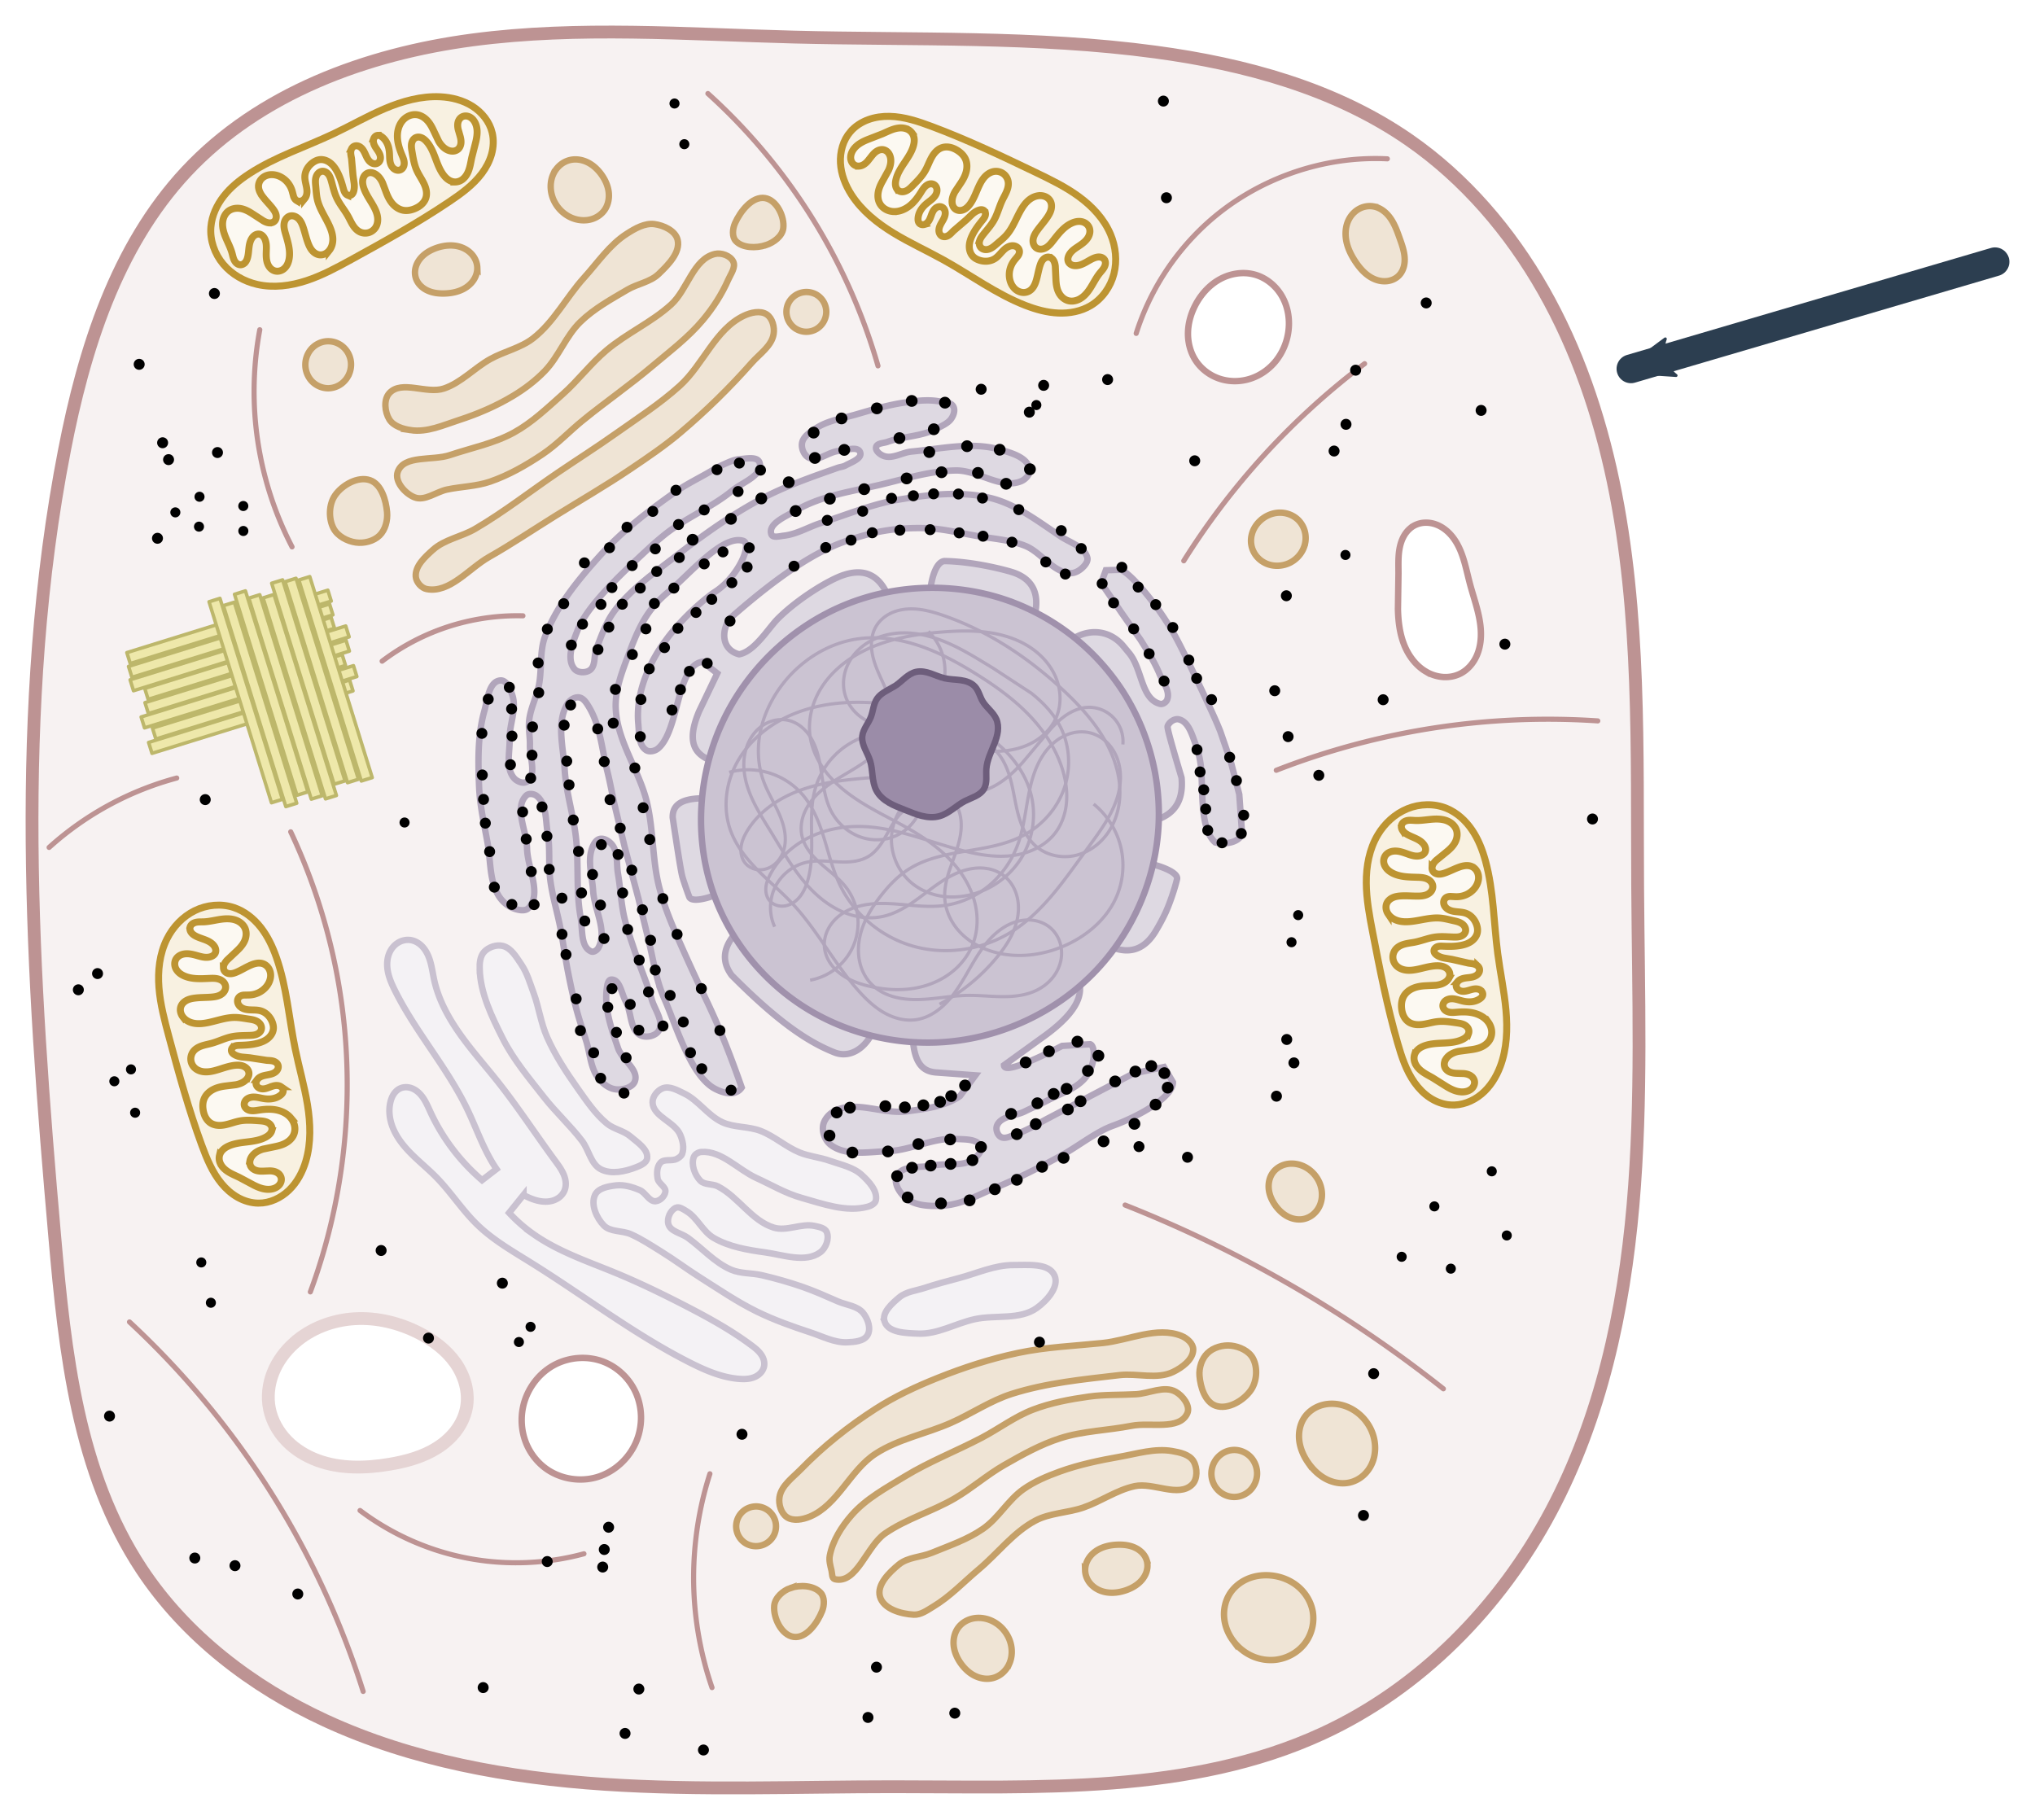 <?xml version="1.0" encoding="UTF-8" standalone="no"?>
<svg
   viewBox="0 0 317.858 284.284"
   height="1074.459"
   width="1201.353"
   version="1.1"
   id="svg760"
   sodipodi:docname="animal_cell_cytom.svg"
   inkscape:version="1.1.2 (b8e25be833, 2022-02-05)"
   xmlns:inkscape="http://www.inkscape.org/namespaces/inkscape"
   xmlns:sodipodi="http://sodipodi.sourceforge.net/DTD/sodipodi-0.dtd"
   xmlns:xlink="http://www.w3.org/1999/xlink"
   xmlns="http://www.w3.org/2000/svg"
   xmlns:svg="http://www.w3.org/2000/svg">
  <sodipodi:namedview
     id="namedview762"
     pagecolor="#ffffff"
     bordercolor="#000000"
     borderopacity="0.25"
     inkscape:pageshadow="2"
     inkscape:pageopacity="0.0"
     inkscape:pagecheckerboard="0"
     showgrid="false"
     inkscape:zoom="0.70826342"
     inkscape:cx="600.05922"
     inkscape:cy="537.22949"
     inkscape:current-layer="svg760" />
  <style
     id="style2"><![CDATA[.B{stroke-linejoin:round}.C{stroke:#bd9393}.D{fill:#efe4d5}.E{stroke:#c5a068}.F{stroke:#bd9431}.G{stroke-width:1}.H{fill:#f8f1e1}.I{fill:#fcf9f2}.J{stroke-linecap:round}.K{stroke-width:.917}]]></style>
  <defs
     id="defs14">
    <marker
       id="A"
       refX="0"
       refY="0"
       orient="auto"
       overflow="visible">
      <path
         transform="scale(-.6)"
         d="M8.719 4.034L-2.207.016 8.719-4.002c-1.745 2.372-1.735 5.617 0 8.035z"
         fill="#2c3e50"
         fill-rule="evenodd"
         stroke="#2c3e50"
         stroke-width=".625"
         class="B"
         id="path4" />
    </marker>
    <path
       id="B"
       d="M120.078 207.698c-.496-.759-.849-1.627-.92-2.531s.155-1.846.711-2.563c.486-.627 1.207-1.058 1.98-1.234s1.595-.103 2.343.162c1.471.522 2.637 1.807 3.058 3.31.293 1.047.233 2.205-.25 3.179a3.77 3.77 0 0 1-1.009 1.265 3.42 3.42 0 0 1-1.461.689c-.868.174-1.788-.019-2.562-.45s-1.406-1.087-1.891-1.828z" />
    <path
       id="C"
       d="M138.384 195.118c.004-.555.177-1.103.47-1.574s.703-.865 1.17-1.163c.935-.597 2.075-.803 3.184-.791.837.009 1.688.141 2.433.523a3.42 3.42 0 0 1 .994.756c.279.312.493.685.604 1.088a2.73 2.73 0 0 1-.005 1.419c-.123.462-.358.892-.664 1.26-.611.737-1.488 1.214-2.401 1.501-1.211.38-2.564.441-3.723-.073-.58-.257-1.101-.656-1.474-1.17s-.593-1.142-.589-1.777z" />
    <path
       id="D"
       d="M157.313 180.643a3.42 3.42 0 0 1 1.196-1.409 3.23 3.23 0 0 1 1.763-.546c.902-.005 1.794.4 2.398 1.07s.915 1.59.86 2.49c-.049.813-.394 1.607-.964 2.189s-1.363.944-2.176.979c-.567.024-1.139-.107-1.64-.372s-.93-.665-1.234-1.144a3.39 3.39 0 0 1-.517-1.602c-.034-.566.075-1.14.312-1.655z" />
    <path
       id="E"
       d="M90.005 189.32a2.87 2.87 0 0 1-1.304-2.474 2.87 2.87 0 0 1 1.436-2.4c.536-.306 1.173-.432 1.786-.352s1.196.365 1.635.799.732 1.014.819 1.625-.03 1.25-.33 1.79a2.89 2.89 0 0 1-4.042 1.012z" />
    <path
       id="F"
       d="M178.535-55.261c.242-1.009.775-1.937 1.476-2.701s1.567-1.368 2.498-1.825c1.862-.914 3.952-1.24 6.011-1.488 5.372-.647 10.787-.841 16.196-1.002 2.379-.071 4.773-.135 7.125.23s4.682 1.186 6.51 2.71c1.478 1.232 2.593 2.921 3.027 4.796s.161 3.925-.851 5.561c-.85 1.374-2.177 2.413-3.643 3.092s-3.07 1.016-4.676 1.19c-4.439.48-8.909-.252-13.371-.385-2.726-.081-5.458.062-8.178-.13s-5.47-.739-7.836-2.096c-1.401-.804-2.66-1.902-3.483-3.292s-1.182-3.088-.806-4.659z" />
    <path
       id="G"
       d="M186.472-59.137a1.79 1.79 0 0 1 .704.712c.166.295.263.625.32.958.152.887.032 1.795-.067 2.69s-.174 1.815.065 2.683c.075.274.184.544.364.763.09.11.198.206.321.277a.94.94 0 0 0 .403.127c.189.013.381-.039.545-.134s.304-.23.416-.383c.224-.307.338-.678.451-1.04.273-.876.563-1.761.61-2.678.036-.712-.075-1.425-.056-2.139.009-.357.052-.715.159-1.055s.282-.663.533-.916c.266-.269.612-.452.977-.553s.748-.122 1.126-.093c.563.043 1.13.202 1.579.546.479.367.791.923.94 1.508s.147 1.199.084 1.799l-.171 1.54c-.019.516.047 1.05.299 1.501.098.176.225.337.382.462a1.11 1.11 0 0 0 .546.239c.204.026.415-.016.6-.106s.345-.228.472-.39c.254-.324.373-.734.433-1.142.146-1.005-.042-2.025-.064-3.04-.011-.515.022-1.037.185-1.526s.465-.943.903-1.214c.363-.224.809-.311 1.229-.238s.811.305 1.076.639c.301.38.432.87.478 1.353s.016.969.034 1.454c.038 1.017.287 2.023.256 3.04-.026.858-.252 1.696-.416 2.539-.064.33-.119.669-.064 1.001a1.25 1.25 0 0 0 .174.469c.091.141.218.261.369.334.204.097.446.103.662.038s.409-.199.564-.363c.311-.328.473-.766.642-1.186.233-.581.491-1.154.641-1.761.332-1.346.11-2.76.18-4.144.031-.613.122-1.232.371-1.792s.67-1.062 1.23-1.315a1.79 1.79 0 0 1 .779-.165c.267.007.535.084.758.231.339.224.557.6.657.994s.09.807.047 1.211c-.083.787-.288 1.556-.408 2.339-.072.473-.112.968.038 1.423.075.227.197.441.37.607s.396.282.634.309.479-.037.684-.158.374-.299.503-.499c.258-.4.357-.88.446-1.348.228-1.204.444-2.469 1.191-3.441.185-.241.402-.461.656-.628s.546-.282.849-.307c.393-.032.803.095 1.088.367.172.164.296.374.369.6s.095.466.079.703c-.042.621-.339 1.193-.64 1.737-.167.301-.338.603-.459.925s-.191.671-.149 1.013c.031.251.129.503.32.668.163.141.383.207.599.205s.427-.07.617-.172c.421-.224.739-.603 1.008-.997s.504-.814.816-1.175c.176-.203.381-.389.627-.496a1.05 1.05 0 0 1 .391-.09c.134-.003.27.024.39.084a.87.87 0 0 1 .378.397c.082.167.117.355.121.541.008.372-.105.735-.179 1.1-.205 1.009-.117 2.058-.288 3.074-.093.552-.266 1.098-.583 1.559s-.79.83-1.337.946c-.571.122-1.18-.042-1.664-.367-.542-.365-.934-.912-1.261-1.478l-.98-1.696c-.16-.228-.342-.448-.578-.597-.118-.075-.248-.131-.385-.157a.85.85 0 0 0-.414.02c-.155.049-.292.148-.395.273s-.174.275-.216.432c-.084.314-.052.646.003.966.129.744.383 1.461.512 2.205a3.55 3.55 0 0 1 .058.91c-.026.304-.113.606-.282.86a1.58 1.58 0 0 1-.69.568c-.277.119-.586.162-.887.135-.602-.054-1.157-.387-1.56-.837-.346-.386-.592-.861-.716-1.364s-.128-1.035-.02-1.543l.153-.705c.029-.239.007-.494-.121-.698a.83.83 0 0 0-.515-.356c-.209-.048-.431-.021-.629.062a1.39 1.39 0 0 0-.51.381c-.139.162-.247.351-.331.547-.265.617-.311 1.319-.64 1.904-.189.335-.465.617-.788.826a2.88 2.88 0 0 1-1.069.41c-.373.065-.764.062-1.12-.067-.497-.179-.886-.593-1.116-1.068s-.312-1.01-.328-1.538c-.026-.854.116-1.703.291-2.539.057-.272.118-.552.066-.825-.026-.136-.082-.269-.171-.375a.58.58 0 0 0-.354-.203.62.62 0 0 0-.365.07c-.112.057-.209.14-.296.231-.262.272-.44.614-.577.966l-.363 1.072-.917 2.272c-.093.299-.165.609-.322.88-.078.135-.179.26-.303.355a.81.81 0 0 1-.431.169c-.144.01-.289-.027-.415-.096s-.234-.17-.318-.287c-.167-.234-.237-.526-.257-.814-.026-.37.025-.742.017-1.113-.004-.186-.023-.372-.072-.551s-.13-.351-.25-.493a.95.95 0 0 0-.312-.247.77.77 0 0 0-.389-.077.76.76 0 0 0-.332.107.91.91 0 0 0-.258.235c-.141.187-.212.42-.235.654-.053.548.149 1.098.085 1.645-.032.273-.137.548-.341.732a.77.77 0 0 1-.362.187c-.135.027-.279.012-.402-.049a.71.71 0 0 1-.227-.185c-.063-.076-.113-.161-.157-.249-.192-.386-.263-.825-.24-1.256s.139-.852.304-1.25c.226-.544.549-1.068.59-1.656.02-.294-.036-.6-.201-.844-.082-.122-.191-.228-.318-.301s-.274-.115-.422-.113c-.196.003-.386.083-.538.206s-.266.29-.345.469c-.159.358-.18.759-.212 1.149-.067.824-.195 1.655-.524 2.414s-.875 1.448-1.615 1.817a2.56 2.56 0 0 1-1.238.275c-.427-.017-.851-.156-1.195-.409-.432-.318-.722-.801-.879-1.314s-.187-1.056-.173-1.592l.05-1.865c-.039-.621-.203-1.257-.604-1.733-.164-.195-.368-.361-.603-.461a1.19 1.19 0 0 0-.749-.072c-.322.08-.591.315-.768.595s-.273.605-.34.93l-.19.977c-.081.322-.205.639-.417.895-.111.134-.245.249-.398.332a1.11 1.11 0 0 1-.498.136c-.177.004-.355-.039-.513-.119s-.297-.196-.409-.334c-.224-.275-.336-.63-.358-.984-.031-.484.097-.968.308-1.405s.502-.829.813-1.201l1.559-1.77c.49-.597.931-1.251 1.552-1.71.31-.23.664-.407 1.044-.478a1.74 1.74 0 0 1 1.127.15z" />
    <path
       id="H"
       d="M225.278 13.918h38.851v2.138h-38.851z" />
    <inkscape:path-effect
       lpeversion="0"
       is_visible="true"
       id="path-effect860"
       effect="spiro" />
  </defs>
  <g
     transform="translate(-208.986 -22.559)"
     id="g758">
    <path
       d="M219.051 92.907c3.068-15.758 8.077-31.807 19.032-43.542 11.423-12.237 28.126-18.374 44.722-20.572s33.422-.87 50.157-.444c18.841.48 37.779-.184 56.458 2.334 13.992 1.886 28.041 5.694 39.646 13.734 8.715 6.038 15.775 14.303 21.011 23.523s8.688 19.381 10.87 29.756c4.363 20.75 3.696 42.172 3.832 63.376.106 16.599.715 33.234-.726 49.771s-5.017 33.115-12.804 47.775c-7.928 14.925-20.357 27.653-35.702 34.733-20.664 9.534-44.415 8.299-67.173 8.301-15.002.001-30.026.622-44.995-.38s-30.008-3.687-43.626-9.981c-11.382-5.261-21.744-13.159-28.656-23.62-9.956-15.068-11.972-33.859-13.553-51.85-3.6-40.957-6.349-82.556 1.508-122.912z"
       fill="#f7f2f2"
       stroke-width="2"
       class="C"
       id="path16" />
    <path
       d="M350.357 85.428c-2.577.365-5.089 1.118-7.587 1.848-2.127.622-4.427.951-6.289 2.152-.909.587-2.054 1.297-2.223 2.365-.131.826.318 1.902 1.069 2.268 1.429.697 3.066-.928 4.651-1.054 1.121-.089 2.999-.844 3.365.218.333.964-1.393 1.539-2.283 2.038-.375.21-.831.229-1.236.372-4.053 1.431-8.147 2.844-11.942 4.86-4.691 2.491-9.043 5.611-13.243 8.864-3.415 2.645-7.073 5.174-9.671 8.625-1.305 1.733-2.024 3.847-2.819 5.866-.437 1.109-.075 2.748-1.065 3.413-.658.442-1.859.403-2.369-.203-1.327-1.576-.227-4.242.532-6.157.091-.23.192-.456.302-.676 1.944-3.91 7.342-8.814 10.547-11.803a48.44 48.44 0 0 1 2.695-2.342c3.275-2.631 7.313-4.214 10.56-6.88 1.576-1.294 4.907-2.439 4.275-4.378-.333-1.02-2.105-.621-3.175-.535-.907.073-1.751.514-2.584.88-.85.374-1.636.877-2.444 1.335-1.706.967-3.472 1.847-5.073 2.981-4.114 2.914-8.175 6.018-11.553 9.76-3.429 3.799-6.839 7.896-8.657 12.68-.921 2.423-.472 5.174-.988 7.714-.368 1.81-1.271 3.502-1.499 5.336-.165 1.321.138 2.662.103 3.993-.05 1.898 1.105 4.581-.445 5.678-.574.406-1.578-.011-2.036-.544-1.346-1.567-.633-4.094-.68-6.159-.051-2.247 1.116-4.586.436-6.729-.307-.966-.902-2.468-1.911-2.367-1.788.18-1.998 3.054-2.484 4.784-1.07 3.811-.977 7.891-.816 11.846.12 2.97.81 5.891 1.333 8.817.486 2.718.263 5.74 1.676 8.113.551.925 1.451 1.733 2.47 2.082.707.243 1.73.457 2.242-.089 2.129-2.27-.172-6.221-.233-9.333-.054-2.749-2.084-6.324-.119-8.248.384-.376 1.187-.272 1.612.057 1.596 1.234 1.381 3.813 1.728 5.801.422 2.418.088 4.919.41 7.352.34 2.574 1.114 5.073 1.603 7.623.432 2.255.729 4.534 1.175 6.786.367 1.851.754 3.7 1.236 5.525.461 1.743 1.036 3.453 1.583 5.171.625 1.963.661 4.253 1.94 5.869.684.864 1.717 1.658 2.816 1.729 1.044.067 2.515-.298 2.862-1.284.642-1.822-2.01-3.335-2.634-5.163-1.02-2.987-2.18-6.176-1.756-9.303.07-.517.168-1.372.689-1.406 1.364-.089 1.612 2.216 2.27 3.414.931 1.696.612 4.464 2.355 5.305.867.419 2.295.098 2.797-.723.873-1.426-.631-3.288-1.091-4.896-.753-2.634-1.869-5.151-2.725-7.754-.563-1.713-1.191-3.412-1.584-5.171-.493-2.208-.581-4.488-.965-6.718-.261-1.512.037-3.304-.908-4.513-.44-.562-1.24-1.078-1.935-.917-.645.149-1.03.925-1.239 1.553-.687 2.062.064 4.348.197 6.518.183 2.988 2.27 6.321.825 8.942-.202.366-.731.732-1.116.57-1.709-.72-1.321-3.487-1.654-5.311-.746-4.094-.27-8.327-.731-12.463-.401-3.594-1.556-7.095-1.768-10.705-.201-3.42-1.351-7.369.478-10.267.355-.563 1.102-1.033 1.761-.942.712.098 1.184.878 1.554 1.494 1.791 2.974 2.021 6.645 2.866 10.012.447 1.781.756 3.594 1.164 5.385l1.522 6.345 2.168 8.127 1.595 6.572c.684 2.754 1.074 5.604 2.098 8.25a21.14 21.14 0 0 0 .384.926c1.773 4.007 3.914 11.493 7.547 13.824.096.061 3.158 1.978 4.52.002-2.649-7.536-4.297-11.114-6.199-15.063-.539-1.12-2.475-5.252-4.208-9.279-.926-2.152-1.768-4.334-2.385-6.59-1.207-4.412-.945-9.124-2.002-13.574-1.196-5.037-4.676-9.57-4.883-14.742-.12-2.996 1.079-5.933 2.137-8.739.938-2.488 1.994-5.025 3.692-7.07.734-.885 1.562-1.676 2.445-2.412 3.367-2.804 8.375-8.901 11.625-7.93 1.495.447-.796 5.668-4.385 7.961-1.406.898-5.215 4.111-7.767 7.669-.147.204-2.445 3.121-3.606 7.11-.547 1.878-.797 3.888-.618 5.836.131 1.428.025 3.338 1.225 4.123.512.335 1.343.157 1.82-.225a3.47 3.47 0 0 0 .303-.274c3.035-3.09 2.72-12.734 6.664-13.302l2.327 1.802-2.854 5.962c-2.709 6.461.659 7.63 4.957 8.49 2.454.491 3.95 3.203 3.338 6.079-10.182-2.168-12.472-.53-12.406 2.013 1.261 8.376 1.411 8.908 1.571 9.436.249.82.705 2.134 1.01 2.935.401 1.053 3.871.172 7.707-1.952a4.988 4.988 20.02 0 1 6.628 2.415c-9.32 5.159-9.858 8.851-7.706 11.789 7.31 7.366 11.998 10.448 16.069 12.056 3.103 1.226 6.254-1.778 6.834-6.123a4.565 4.565 153.401 0 1 5.755-2.882c-1.287 10.107.675 11.976 3.374 12.135l6.03.442-2.398 3.243c-2.367 1.642-5.454 1.995-8.309 2.379-3.684.496-7.787-1.706-11.152-.126-.923.433-1.774 1.366-1.927 2.374-.161 1.063.344 2.343 1.2 2.993 2.374 1.805 5.911 1.088 8.892.989 3.615-.12 7.072-2.147 10.682-1.913 1.346.087 3.404-.048 3.858 1.223.275.768-.647 1.613-1.335 2.053-1.699 1.086-4.016.447-5.988.865-1.96.416-4.9-.166-5.787 1.631-.546 1.107.424 2.648 1.372 3.439 1.55 1.293 3.921 1.332 5.935 1.199 2.824-.186 5.416-1.675 8.031-2.757 3.512-1.453 6.911-3.178 10.245-5.002 2.287-1.251 4.366-2.867 6.681-4.067a13.94 13.94 0 0 1 1.623-.701c4.084-1.497 9.269-4.463 9.243-6.747l-1.402-2.375-4.775 1.01-6.595 3.456-6.492 3.426c-1.709.875-3.34 1.951-5.161 2.558-.798.266-1.759.892-2.482.462-.534-.317-.812-1.199-.574-1.772.618-1.488 2.867-1.475 4.311-2.191 1.224-.607 2.483-1.144 3.689-1.785 1.895-1.007 4.097-1.669 5.566-3.232 1.882-2.002 1.837-5.21.99-5.491l-4.391.262c-7.444 3.798-9.047 3.81-9.077 3.019l5.782-4.18c8.093-5.668 6.799-9.178 3.698-12.277a4.891 4.891 95.298 0 1 .639-6.887c7.368 7.362 11.275 6.183 13.547 2.441.58-.956 1.111-1.937 1.579-2.945.643-1.384 1.434-3.738 1.786-5.224.264-1.115-3.112-2.472-7.462-3.014a5.188 5.188 53.612 0 1-4.353-5.906c10.585 1.317 12.946-2.24 12.52-6.928-2.294-7.689-2.236-7.895-2.152-8.1.251-.612 1.063-1.158 1.708-1.01 1.594.366 2.118 2.565 2.708 4.09.346.893.552 1.821.691 2.767.513 3.484-.295 10.109 2.305 12.367 1.563.358 3.555.059 4.201-1.272l-.447-6.239-1.278-4.943-1.674-4.866c-.801-2.029-1.76-3.992-2.674-5.973l-2.52-5.305c-.979-1.926-1.914-3.886-3.093-5.696l-.446-.683c-2.401-3.656-5.571-7.226-6.829-7.605l-2.329.068-.727 1.987 3.184 4.656 2.957 4.211c1.08 1.722 2.179 3.453 2.966 5.327.545 1.299 1.714 2.742 1.197 4.052-.155.394-.683.747-1.093.644-2.985-.749-2.764-5.368-4.799-7.888l-.991-1.196c-2.836-3.332-7.617-2.549-10.011 1.124a5.21 5.21 169.345 0 1-7.241 1.362c5.828-8.945 3.99-12.767-.204-14.026-1.368-.411-5.983-1.599-10.359-1.687-1.548-.031-2.624 3.671-2.405 8.05a5.072 5.072 135.051 0 1-5.077 5.068c-.526-10.521-4.223-12.323-8.374-10.935-2.351.786-7.132 3.72-10.228 6.802-1.491 1.485-3.657 5.162-6.072 5.579-2.632-.669-2.901-3.475-1.446-5.592 8.302-7.314 13.633-10.452 17.746-11.952 1.393-.508 2.811-.944 4.242-1.303 2.746-.689 5.619-.929 8.449-.862 2.695.063 5.343.729 7.998 1.197 2.562.451 5.225.606 7.65 1.55 2.579 1.004 4.345 4.188 7.112 4.286.783.028 1.562-.492 2.093-1.068.326-.354.67-.87.55-1.336-.444-1.719-2.682-2.344-4.161-3.329-3.472-2.313-6.928-5.013-10.979-6.006-4.696-1.152-9.736-.525-14.503.284-3.979.675-8.024 2.35-12.003 3.631-1.935.623-3.749 1.751-5.769 1.972-.648.071-1.731.399-1.943-.217-.57-1.656 2.248-2.781 3.755-3.673 4.107-2.434 9.063-3.04 13.7-4.174 3.756-.919 7.538-2.082 11.404-2.123 3.436-.037 7.01 3.012 10.174 1.669.71-.301 1.466-1.146 1.316-1.902-.365-1.836-2.917-2.536-4.719-3.044-4.407-1.242-9.172-.097-13.731.321-1.457.133-2.957 1.194-4.332.696-.577-.209-1.337-.787-1.209-1.387.137-.639 1.166-.598 1.78-.82 2.462-.888 5.262-.821 7.587-2.023.737-.381 1.801-.838 2.304-1.499.405-.532.694-1.304.436-1.921-.342-.818-1.619-.788-2.495-.926-.628-.099-1.262-.127-2.113-.105s-1.918.172-2.967.321z"
       fill="#ded9e2"
       stroke="#b1a5bb"
       paint-order="markers fill stroke"
       id="path18" />
    <path
       d="M320.633 162.697c-3.246-8.697-2.758-18.672 1.104-27.114 3.778-8.257 10.74-15.02 19.128-18.498s18.117-3.623 26.582-.339a35.61 35.61 0 0 1 16.775 13.574 35.57 35.57 0 0 1 5.745 20.799c-.359 8.717-4.085 17.243-10.197 23.468s-14.548 10.1-23.249 10.738c-7.563.554-15.298-1.32-21.726-5.342s-11.51-10.182-14.162-17.287z"
       fill="#cbc3d2"
       stroke="#6d5d7b"
       paint-order="markers fill stroke"
       id="path20"
       style="font-variation-settings:normal;opacity:1;vector-effect:none;fill:#cbc3d2;fill-opacity:1;stroke:#a091ac;stroke-width:1;stroke-linecap:butt;stroke-linejoin:miter;stroke-miterlimit:4;stroke-dasharray:none;stroke-dashoffset:0;stroke-opacity:1;-inkscape-stroke:none;marker:none;marker-start:none;marker-mid:none;marker-end:none;paint-order:markers fill stroke;stop-color:#000000;stop-opacity:1" />
    <path
       d="M283.908 173.918c.112 3.801 1.882 7.432 3.591 10.829 1.682 3.345 4.142 6.247 6.45 9.196 1.858 2.373 4.11 4.423 5.941 6.818 1.086 1.42 1.378 3.664 2.978 4.459 1.634.812 3.763.337 5.463-.325.697-.271 1.653-.673 1.74-1.415.167-1.424-1.531-2.479-2.62-3.411-1.056-.904-2.586-1.119-3.66-2.002-1.82-1.496-3.165-3.506-4.528-5.428-1.816-2.561-3.558-5.217-4.83-8.088-.967-2.182-1.267-4.607-2.088-6.848-.566-1.544-1.025-3.172-1.95-4.531-.76-1.117-1.562-2.534-2.874-2.856-.98-.241-2.193.17-2.892.898-.646.673-.75 1.772-.722 2.704zm27.005 20.869c.096 2.202 3.444 2.985 4.315 5.009.398.927.66 2.066.305 3.01-.134.356-.499.599-.835.777-.767.407-1.941-.047-2.539.583-.589.619-.603 1.683-.449 2.524.141.772 1.31 1.244 1.208 2.022-.093.704-.821 1.428-1.53 1.484-1.002.079-1.543-1.337-2.467-1.732-1.162-.497-2.464-.887-3.719-.741-1.194.139-2.779.406-3.281 1.498-.689 1.498.223 3.567 1.37 4.752 1.027 1.061 2.864.77 4.215 1.367 1.656.732 3.176 1.743 4.716 2.695 2.088 1.29 4.054 2.771 6.129 4.083 2.914 1.844 5.775 3.805 8.872 5.323 2.692 1.319 5.534 2.325 8.382 3.26 1.86.611 3.714 1.603 5.67 1.53 1.137-.042 2.655-.144 3.221-1.131.577-1.005.054-2.5-.66-3.412-.905-1.157-2.651-1.266-3.997-1.854-1.793-.785-3.582-1.59-5.431-2.235-2.093-.73-4.232-1.336-6.391-1.84-1.597-.373-3.336-.223-4.842-.871-2.574-1.109-4.495-3.348-6.767-4.99-1.003-.725-2.712-.951-3.031-2.147-.239-.898.319-2.159 1.171-2.531.541-.237 1.181.24 1.686.546 1.694 1.028 2.523 3.175 4.238 4.169 2.398 1.39 5.26 1.869 8.006 2.248 2.846.392 6.295 1.689 8.619 0 .896-.651 1.45-2.138 1.026-3.161-.272-.656-1.206-.814-1.9-.966-2.078-.453-4.341.884-6.374.262-3.461-1.06-5.521-4.791-8.741-6.444-.854-.439-2.077-.194-2.74-.889-.884-.926-1.463-2.508-1.011-3.705.167-.442.714-.747 1.185-.78 3.157-.221 5.702 2.749 8.581 4.064 2.329 1.064 4.566 2.403 7.031 3.096 3.361.944 7.015 2.312 10.382 1.388.514-.141 1.149-.469 1.253-.991.298-1.485-1.085-2.954-2.204-3.975-1.343-1.226-3.279-1.592-4.993-2.202-1.532-.545-3.198-.68-4.704-1.293-2.16-.879-3.944-2.553-6.123-3.383-1.906-.726-4.116-.496-5.967-1.353-2.268-1.05-3.734-3.436-5.992-4.505-1.018-.482-2.225-1.191-3.281-.801-.863.319-1.653 1.322-1.612 2.241zm36.247 34.244c.626 1.74 3.386 1.761 5.234 1.843 3.045.136 5.882-1.609 8.861-2.257 3.207-.698 7.028.166 9.689-1.755 1.556-1.123 3.522-3.293 2.758-5.053-.877-2.017-4.192-1.622-6.391-1.641-2.946-.026-5.748 1.3-8.597 2.047-1.783.468-3.564.949-5.315 1.524-1.329.437-2.858.568-3.934 1.461-1.147.951-2.808 2.428-2.304 3.83z"
       fill="#f4f2f5"
       stroke="#c9c1d0"
       paint-order="markers fill stroke"
       id="path22" />
    <g
       transform="rotate(357.759)"
       id="g422">
      <circle
         cy="98.862"
         cx="347.793"
         r=".921"
         paint-order="markers fill stroke"
         id="circle24" />
      <circle
         cy="99.81"
         cx="342.308"
         r=".921"
         paint-order="markers fill stroke"
         id="circle26" />
      <circle
         cy="101.164"
         cx="336.734"
         r=".921"
         paint-order="markers fill stroke"
         id="circle28" />
      <circle
         cy="103.206"
         cx="332.291"
         r=".921"
         paint-order="markers fill stroke"
         id="circle30" />
      <circle
         cy="107.173"
         cx="332.335"
         r=".921"
         paint-order="markers fill stroke"
         id="circle32" />
      <circle
         cy="106.093"
         cx="336.965"
         r=".921"
         paint-order="markers fill stroke"
         id="circle34" />
      <circle
         cy="104.591"
         cx="345.652"
         r=".921"
         paint-order="markers fill stroke"
         id="circle36" />
      <circle
         cy="103.417"
         cx="351.068"
         r=".921"
         paint-order="markers fill stroke"
         id="circle38" />
      <circle
         cy="99.336"
         cx="352.972"
         r=".921"
         paint-order="markers fill stroke"
         id="circle40" />
      <circle
         cy="106.947"
         cx="350.222"
         r=".921"
         paint-order="markers fill stroke"
         id="circle42" />
      <circle
         cy="106.264"
         cx="356.15"
         r=".921"
         paint-order="markers fill stroke"
         id="circle44" />
      <circle
         cy="107.016"
         cx="361.229"
         r=".921"
         paint-order="markers fill stroke"
         id="circle46" />
      <circle
         cy="110.243"
         cx="365.825"
         r=".921"
         paint-order="markers fill stroke"
         id="circle48" />
      <circle
         cy="110.501"
         cx="357.689"
         r=".921"
         paint-order="markers fill stroke"
         id="circle50" />
      <circle
         cy="112.369"
         cx="362.02"
         r=".921"
         paint-order="markers fill stroke"
         id="circle52" />
      <circle
         cy="110.173"
         cx="352.012"
         r=".921"
         paint-order="markers fill stroke"
         id="circle54" />
      <circle
         cy="110.928"
         cx="346.526"
         r=".921"
         paint-order="markers fill stroke"
         id="circle56" />
      <circle
         cy="112.347"
         cx="339.832"
         r=".921"
         paint-order="markers fill stroke"
         id="circle58" />
      <circle
         cy="113.621"
         cx="334.419"
         r=".921"
         paint-order="markers fill stroke"
         id="circle60" />
      <circle
         cy="115.337"
         cx="329.004"
         r=".921"
         paint-order="markers fill stroke"
         id="circle62" />
      <circle
         cy="110.802"
         cx="328.103"
         r=".921"
         paint-order="markers fill stroke"
         id="circle64" />
      <circle
         cy="113.165"
         cx="323.719"
         r=".921"
         paint-order="markers fill stroke"
         id="circle66" />
      <circle
         cy="116.159"
         cx="318.86"
         r=".921"
         paint-order="markers fill stroke"
         id="circle68" />
      <circle
         cy="119.19"
         cx="312.748"
         r=".921"
         paint-order="markers fill stroke"
         id="circle70" />
      <circle
         cy="111.941"
         cx="320.14"
         r=".857"
         paint-order="markers fill stroke"
         id="circle72" />
      <circle
         cy="114.606"
         cx="314.738"
         r=".857"
         paint-order="markers fill stroke"
         id="circle74" />
      <circle
         cy="116.726"
         cx="310.639"
         r=".857"
         paint-order="markers fill stroke"
         id="circle76" />
      <circle
         cy="120.385"
         cx="306.87"
         r=".857"
         paint-order="markers fill stroke"
         id="circle78" />
      <circle
         cy="122.852"
         cx="303.163"
         r=".857"
         paint-order="markers fill stroke"
         id="circle80" />
      <circle
         cy="126.16"
         cx="299.866"
         r=".857"
         paint-order="markers fill stroke"
         id="circle82" />
      <circle
         cy="128.722"
         cx="298.051"
         r=".857"
         paint-order="markers fill stroke"
         id="circle84" />
      <circle
         cy="131.691"
         cx="295.05"
         r=".857"
         paint-order="markers fill stroke"
         id="circle86" />
      <circle
         cy="134.893"
         cx="293.177"
         r=".857"
         paint-order="markers fill stroke"
         id="circle88" />
      <circle
         cy="135.757"
         cx="297.306"
         r=".857"
         paint-order="markers fill stroke"
         id="circle90" />
      <circle
         cy="126.41"
         cx="304.282"
         r=".857"
         paint-order="markers fill stroke"
         id="circle92" />
      <circle
         cy="128.824"
         cx="301.382"
         r=".857"
         paint-order="markers fill stroke"
         id="circle94" />
      <circle
         cy="132.314"
         cx="299.141"
         r=".857"
         paint-order="markers fill stroke"
         id="circle96" />
      <circle
         cy="123.924"
         cx="306.951"
         r=".857"
         paint-order="markers fill stroke"
         id="circle98" />
      <circle
         cy="121.885"
         cx="310.561"
         r=".857"
         paint-order="markers fill stroke"
         id="circle100" />
      <circle
         cy="108.403"
         cx="316.979"
         r=".857"
         paint-order="markers fill stroke"
         id="circle102" />
      <circle
         cy="107.505"
         cx="320.506"
         r=".857"
         paint-order="markers fill stroke"
         id="circle104" />
      <circle
         cy="108.74"
         cx="323.768"
         r=".857"
         paint-order="markers fill stroke"
         id="circle106" />
      <circle
         cy="111.363"
         cx="310.451"
         r=".857"
         paint-order="markers fill stroke"
         id="circle108" />
      <circle
         cy="116.838"
         cx="302.583"
         r=".857"
         paint-order="markers fill stroke"
         id="circle110" />
      <circle
         cy="122.137"
         cx="295.719"
         r=".857"
         paint-order="markers fill stroke"
         id="circle112" />
      <circle
         cy="114.521"
         cx="306.703"
         r=".857"
         paint-order="markers fill stroke"
         id="circle114" />
      <circle
         cy="119.926"
         cx="299.729"
         r=".857"
         paint-order="markers fill stroke"
         id="circle116" />
      <circle
         cy="128.383"
         cx="292.237"
         r=".857"
         paint-order="markers fill stroke"
         id="circle118" />
      <circle
         cy="132.259"
         cx="289.527"
         r=".857"
         paint-order="markers fill stroke"
         id="circle120" />
      <circle
         cy="137.48"
         cx="287.889"
         r=".857"
         paint-order="markers fill stroke"
         id="circle122" />
      <circle
         cy="142.12"
         cx="287.795"
         r=".857"
         paint-order="markers fill stroke"
         id="circle124" />
      <circle
         cy="147.42"
         cx="286.616"
         r=".857"
         paint-order="markers fill stroke"
         id="circle126" />
      <circle
         cy="151.837"
         cx="286.367"
         r=".857"
         paint-order="markers fill stroke"
         id="circle128" />
      <circle
         cy="155.418"
         cx="286.019"
         r=".857"
         paint-order="markers fill stroke"
         id="circle130" />
      <circle
         cy="153.191"
         cx="282.941"
         r=".857"
         paint-order="markers fill stroke"
         id="circle132" />
      <circle
         cy="148.729"
         cx="283.357"
         r=".857"
         paint-order="markers fill stroke"
         id="circle134" />
      <circle
         cy="144.487"
         cx="283.464"
         r=".857"
         paint-order="markers fill stroke"
         id="circle136" />
      <circle
         cy="141.102"
         cx="283.241"
         r=".857"
         paint-order="markers fill stroke"
         id="circle138" />
      <circle
         cy="142.825"
         cx="279.873"
         r=".857"
         paint-order="markers fill stroke"
         id="circle140" />
      <circle
         cy="148.123"
         cx="278.679"
         r=".857"
         paint-order="markers fill stroke"
         id="circle142" />
      <circle
         cy="154.621"
         cx="278.486"
         r=".857"
         paint-order="markers fill stroke"
         id="circle144" />
      <circle
         cy="158.443"
         cx="278.53"
         r=".857"
         paint-order="markers fill stroke"
         id="circle146" />
      <circle
         cy="162.159"
         cx="278.667"
         r=".857"
         paint-order="markers fill stroke"
         id="circle148" />
      <circle
         cy="166.631"
         cx="279.163"
         r=".857"
         paint-order="markers fill stroke"
         id="circle150" />
      <circle
         cy="172.206"
         cx="279.68"
         r=".857"
         paint-order="markers fill stroke"
         id="circle152" />
      <circle
         cy="175.013"
         cx="282.31"
         r=".857"
         paint-order="markers fill stroke"
         id="circle154" />
      <circle
         cy="175.175"
         cx="285.78"
         r=".857"
         paint-order="markers fill stroke"
         id="circle156" />
      <circle
         cy="169.999"
         cx="285.537"
         r=".857"
         paint-order="markers fill stroke"
         id="circle158" />
      <circle
         cy="164.898"
         cx="284.95"
         r=".857"
         paint-order="markers fill stroke"
         id="circle160" />
      <circle
         cy="160.643"
         cx="284.554"
         r=".857"
         paint-order="markers fill stroke"
         id="circle162" />
      <circle
         cy="159.971"
         cx="287.612"
         r=".857"
         paint-order="markers fill stroke"
         id="circle164" />
      <circle
         cy="164.58"
         cx="288.202"
         r=".857"
         paint-order="markers fill stroke"
         id="circle166" />
      <circle
         cy="169.759"
         cx="288.357"
         r=".857"
         paint-order="markers fill stroke"
         id="circle168" />
      <circle
         cy="174.331"
         cx="290.167"
         r=".857"
         paint-order="markers fill stroke"
         id="circle170" />
      <circle
         cy="179.971"
         cx="289.954"
         r=".857"
         paint-order="markers fill stroke"
         id="circle172" />
      <circle
         cy="183.156"
         cx="290.454"
         r=".857"
         paint-order="markers fill stroke"
         id="circle174" />
      <circle
         cy="190.136"
         cx="291.767"
         r=".857"
         paint-order="markers fill stroke"
         id="circle176" />
      <circle
         cy="195.12"
         cx="292.237"
         r=".857"
         paint-order="markers fill stroke"
         id="circle178" />
      <circle
         cy="198.663"
         cx="294.167"
         r=".857"
         paint-order="markers fill stroke"
         id="circle180" />
      <circle
         cy="202.683"
         cx="295.106"
         r=".857"
         paint-order="markers fill stroke"
         id="circle182" />
      <circle
         cy="205.143"
         cx="298.655"
         r=".857"
         paint-order="markers fill stroke"
         id="circle184" />
      <circle
         cy="199.64"
         cx="299.206"
         r=".857"
         paint-order="markers fill stroke"
         id="circle186" />
      <circle
         cy="195.614"
         cx="297.848"
         r=".857"
         paint-order="markers fill stroke"
         id="circle188" />
      <circle
         cy="191.636"
         cx="296.655"
         r=".857"
         paint-order="markers fill stroke"
         id="circle190" />
      <circle
         cy="188.761"
         cx="297.423"
         r=".857"
         paint-order="markers fill stroke"
         id="circle192" />
      <circle
         cy="191.337"
         cx="300.174"
         r=".857"
         paint-order="markers fill stroke"
         id="circle194" />
      <circle
         cy="195.416"
         cx="301.362"
         r=".857"
         paint-order="markers fill stroke"
         id="circle196" />
      <circle
         cy="194.903"
         cx="305.153"
         r=".857"
         paint-order="markers fill stroke"
         id="circle198" />
      <circle
         cy="189.507"
         cx="303.104"
         r=".857"
         paint-order="markers fill stroke"
         id="circle200" />
      <circle
         cy="184.477"
         cx="301.847"
         r=".857"
         paint-order="markers fill stroke"
         id="circle202" />
      <circle
         cy="179.623"
         cx="300.232"
         r=".857"
         paint-order="markers fill stroke"
         id="circle204" />
      <circle
         cy="173.892"
         cx="299.671"
         r=".857"
         paint-order="markers fill stroke"
         id="circle206" />
      <circle
         cy="167.865"
         cx="299.193"
         r=".857"
         paint-order="markers fill stroke"
         id="circle208" />
      <circle
         cy="166.22"
         cx="296.639"
         r=".857"
         paint-order="markers fill stroke"
         id="circle210" />
      <circle
         cy="170.828"
         cx="295.083"
         r=".857"
         paint-order="markers fill stroke"
         id="circle212" />
      <circle
         cy="175.647"
         cx="296.137"
         r=".857"
         paint-order="markers fill stroke"
         id="circle214" />
      <circle
         cy="180.889"
         cx="296.483"
         r=".857"
         paint-order="markers fill stroke"
         id="circle216" />
      <circle
         cy="178.039"
         cx="293.59"
         r=".857"
         paint-order="markers fill stroke"
         id="circle218" />
      <circle
         cy="173.635"
         cx="293.254"
         r=".857"
         paint-order="markers fill stroke"
         id="circle220" />
      <circle
         cy="167.141"
         cx="293.037"
         r=".857"
         paint-order="markers fill stroke"
         id="circle222" />
      <circle
         cy="162.206"
         cx="292.411"
         r=".857"
         paint-order="markers fill stroke"
         id="circle224" />
      <circle
         cy="156.695"
         cx="291.965"
         r=".857"
         paint-order="markers fill stroke"
         id="circle226" />
      <circle
         cy="152.976"
         cx="291.753"
         r=".857"
         paint-order="markers fill stroke"
         id="circle228" />
      <circle
         cy="147.348"
         cx="291.564"
         r=".857"
         paint-order="markers fill stroke"
         id="circle230" />
      <circle
         cy="144.24"
         cx="292.703"
         r=".857"
         paint-order="markers fill stroke"
         id="circle232" />
      <circle
         cy="148.128"
         cx="296.783"
         r=".857"
         paint-order="markers fill stroke"
         id="circle234" />
      <circle
         cy="153.28"
         cx="297.603"
         r=".857"
         paint-order="markers fill stroke"
         id="circle236" />
      <circle
         cy="159.262"
         cx="298.27"
         r=".857"
         paint-order="markers fill stroke"
         id="circle238" />
      <circle
         cy="163.762"
         cx="299.687"
         r=".857"
         paint-order="markers fill stroke"
         id="circle240" />
      <circle
         cy="170.389"
         cx="301.241"
         r=".857"
         paint-order="markers fill stroke"
         id="circle242" />
      <circle
         cy="176.635"
         cx="302.658"
         r=".857"
         paint-order="markers fill stroke"
         id="circle244" />
      <circle
         cy="181.448"
         cx="303.742"
         r=".857"
         paint-order="markers fill stroke"
         id="circle246" />
      <circle
         cy="190.176"
         cx="306.459"
         r=".857"
         paint-order="markers fill stroke"
         id="circle248" />
      <circle
         cy="186.127"
         cx="304.291"
         r=".857"
         paint-order="markers fill stroke"
         id="circle250" />
      <circle
         cy="194.406"
         cx="308.346"
         r=".857"
         paint-order="markers fill stroke"
         id="circle252" />
      <circle
         cy="199.24"
         cx="309.283"
         r=".857"
         paint-order="markers fill stroke"
         id="circle254" />
      <circle
         cy="201.815"
         cx="310.949"
         r=".857"
         paint-order="markers fill stroke"
         id="circle256" />
      <circle
         cy="205.339"
         cx="315.389"
         r=".857"
         paint-order="markers fill stroke"
         id="circle258" />
      <circle
         cy="195.957"
         cx="314.01"
         r=".857"
         paint-order="markers fill stroke"
         id="circle260" />
      <circle
         cy="189.302"
         cx="311.373"
         r=".857"
         paint-order="markers fill stroke"
         id="circle262" />
      <circle
         cy="180.689"
         cx="307.914"
         r=".857"
         paint-order="markers fill stroke"
         id="circle264" />
      <circle
         cy="175.017"
         cx="305.915"
         r=".857"
         paint-order="markers fill stroke"
         id="circle266" />
      <circle
         cy="165.718"
         cx="304.22"
         r=".857"
         paint-order="markers fill stroke"
         id="circle268" />
      <circle
         cy="160.717"
         cx="303.391"
         r=".857"
         paint-order="markers fill stroke"
         id="circle270" />
      <circle
         cy="154.46"
         cx="302.338"
         r=".857"
         paint-order="markers fill stroke"
         id="circle272" />
      <circle
         cy="147.328"
         cx="299.239"
         r=".857"
         paint-order="markers fill stroke"
         id="circle274" />
      <circle
         cy="142.076"
         cx="299.785"
         r=".857"
         paint-order="markers fill stroke"
         id="circle276" />
      <circle
         cy="136.736"
         cx="302.639"
         r=".857"
         paint-order="markers fill stroke"
         id="circle278" />
      <circle
         cy="132.816"
         cx="304.913"
         r=".857"
         paint-order="markers fill stroke"
         id="circle280" />
      <circle
         cy="128.905"
         cx="306.387"
         r=".857"
         paint-order="markers fill stroke"
         id="circle282" />
      <circle
         cy="126.619"
         cx="309.527"
         r=".857"
         paint-order="markers fill stroke"
         id="circle284" />
      <circle
         cy="123.03"
         cx="314.412"
         r=".857"
         paint-order="markers fill stroke"
         id="circle286" />
      <circle
         cy="121.274"
         cx="317.412"
         r=".857"
         paint-order="markers fill stroke"
         id="circle288" />
      <circle
         cy="120.784"
         cx="321.537"
         r=".857"
         paint-order="markers fill stroke"
         id="circle290" />
      <circle
         cy="123.795"
         cx="321.089"
         r=".857"
         paint-order="markers fill stroke"
         id="circle292" />
      <circle
         cy="126.136"
         cx="318.612"
         r=".857"
         paint-order="markers fill stroke"
         id="circle294" />
      <circle
         cy="128.606"
         cx="315.373"
         r=".857"
         paint-order="markers fill stroke"
         id="circle296" />
      <circle
         cy="130.56"
         cx="312.832"
         r=".857"
         paint-order="markers fill stroke"
         id="circle298" />
      <circle
         cy="132.923"
         cx="309.912"
         r=".857"
         paint-order="markers fill stroke"
         id="circle300" />
      <circle
         cy="135.854"
         cx="307.7"
         r=".857"
         paint-order="markers fill stroke"
         id="circle302" />
      <circle
         cy="139.075"
         cx="305.189"
         r=".857"
         paint-order="markers fill stroke"
         id="circle304" />
      <circle
         cy="143.8"
         cx="303.704"
         r=".857"
         paint-order="markers fill stroke"
         id="circle306" />
      <circle
         cy="149.603"
         cx="303.378"
         r=".857"
         paint-order="markers fill stroke"
         id="circle308" />
      <circle
         cy="145.639"
         cx="308.494"
         r=".857"
         paint-order="markers fill stroke"
         id="circle310" />
      <circle
         cy="142.508"
         cx="309.93"
         r=".857"
         paint-order="markers fill stroke"
         id="circle312" />
      <circle
         cy="139.714"
         cx="311.439"
         r=".857"
         paint-order="markers fill stroke"
         id="circle314" />
      <circle
         cy="138.573"
         cx="314.271"
         r=".857"
         paint-order="markers fill stroke"
         id="circle316" />
      <circle
         cy="132.108"
         cx="318.087"
         r=".857"
         paint-order="markers fill stroke"
         id="circle318" />
      <circle
         cy="123.938"
         cx="328.411"
         r=".857"
         paint-order="markers fill stroke"
         id="circle320" />
      <circle
         cy="121.218"
         cx="333.479"
         r=".857"
         paint-order="markers fill stroke"
         id="circle322" />
      <circle
         cy="120.219"
         cx="337.471"
         r=".857"
         paint-order="markers fill stroke"
         id="circle324" />
      <circle
         cy="119.196"
         cx="340.829"
         r=".857"
         paint-order="markers fill stroke"
         id="circle326" />
      <circle
         cy="118.96"
         cx="345.153"
         r=".857"
         paint-order="markers fill stroke"
         id="circle328" />
      <circle
         cy="113.497"
         cx="350.641"
         r=".857"
         paint-order="markers fill stroke"
         id="circle330" />
      <circle
         cy="119.067"
         cx="349.879"
         r=".857"
         paint-order="markers fill stroke"
         id="circle332" />
      <circle
         cy="119.747"
         cx="354.391"
         r=".857"
         paint-order="markers fill stroke"
         id="circle334" />
      <circle
         cy="120.411"
         cx="358.099"
         r=".857"
         paint-order="markers fill stroke"
         id="circle336" />
      <circle
         cy="121.523"
         cx="362.58"
         r=".857"
         paint-order="markers fill stroke"
         id="circle338" />
      <circle
         cy="124.811"
         cx="367.731"
         r=".857"
         paint-order="markers fill stroke"
         id="circle340" />
      <circle
         cy="126.82"
         cx="370.709"
         r=".857"
         paint-order="markers fill stroke"
         id="circle342" />
      <circle
         cy="122.938"
         cx="373.35"
         r=".857"
         paint-order="markers fill stroke"
         id="circle344" />
      <circle
         cy="120.019"
         cx="370.338"
         r=".857"
         paint-order="markers fill stroke"
         id="circle346" />
      <circle
         cy="116.483"
         cx="363.835"
         r=".857"
         paint-order="markers fill stroke"
         id="circle348" />
      <circle
         cy="114.457"
         cx="358.242"
         r=".857"
         paint-order="markers fill stroke"
         id="circle350" />
      <circle
         cy="113.675"
         cx="354.513"
         r=".857"
         paint-order="markers fill stroke"
         id="circle352" />
      <circle
         cy="113.672"
         cx="347.475"
         r=".857"
         paint-order="markers fill stroke"
         id="circle354" />
      <circle
         cy="113.937"
         cx="344.05"
         r=".857"
         paint-order="markers fill stroke"
         id="circle356" />
      <circle
         cy="115.781"
         cx="339.466"
         r=".857"
         paint-order="markers fill stroke"
         id="circle358" />
      <circle
         cy="116.981"
         cx="333.885"
         r=".857"
         paint-order="markers fill stroke"
         id="circle360" />
      <circle
         cy="144.132"
         cx="385.469"
         r=".857"
         paint-order="markers fill stroke"
         id="circle362" />
      <circle
         cy="139.777"
         cx="383.304"
         r=".857"
         paint-order="markers fill stroke"
         id="circle364" />
      <circle
         cy="135.797"
         cx="381.041"
         r=".857"
         paint-order="markers fill stroke"
         id="circle366" />
      <circle
         cy="131.62"
         cx="378.064"
         r=".857"
         paint-order="markers fill stroke"
         id="circle368" />
      <circle
         cy="128.54"
         cx="376.4"
         r=".857"
         paint-order="markers fill stroke"
         id="circle370" />
      <circle
         cy="126.115"
         cx="379.573"
         r=".857"
         paint-order="markers fill stroke"
         id="circle372" />
      <circle
         cy="129.298"
         cx="382"
         r=".857"
         paint-order="markers fill stroke"
         id="circle374" />
      <circle
         cy="135.821"
         cx="387.16"
         r=".857"
         paint-order="markers fill stroke"
         id="circle376" />
      <circle
         cy="141.001"
         cx="389.461"
         r=".857"
         paint-order="markers fill stroke"
         id="circle378" />
      <circle
         cy="147.312"
         cx="392.763"
         r=".857"
         paint-order="markers fill stroke"
         id="circle380" />
      <circle
         cy="132.142"
         cx="384.631"
         r=".857"
         paint-order="markers fill stroke"
         id="circle382" />
      <circle
         cy="156.421"
         cx="395.24"
         r=".857"
         paint-order="markers fill stroke"
         id="circle384" />
      <circle
         cy="160.106"
         cx="396.155"
         r=".857"
         paint-order="markers fill stroke"
         id="circle386" />
      <circle
         cy="165.551"
         cx="397.076"
         r=".857"
         paint-order="markers fill stroke"
         id="circle388" />
      <circle
         cy="168.396"
         cx="396.59"
         r=".857"
         paint-order="markers fill stroke"
         id="circle390" />
      <circle
         cy="169.724"
         cx="393.526"
         r=".857"
         paint-order="markers fill stroke"
         id="circle392" />
      <circle
         cy="167.698"
         cx="391.374"
         r=".857"
         paint-order="markers fill stroke"
         id="circle394" />
      <circle
         cy="164.363"
         cx="391.19"
         r=".857"
         paint-order="markers fill stroke"
         id="circle396" />
      <circle
         cy="161.341"
         cx="390.993"
         r=".857"
         paint-order="markers fill stroke"
         id="circle398" />
      <circle
         cy="158.531"
         cx="390.534"
         r=".857"
         paint-order="markers fill stroke"
         id="circle400" />
      <circle
         cy="155.037"
         cx="390.19"
         r=".857"
         paint-order="markers fill stroke"
         id="circle402" />
      <circle
         cy="206.036"
         cx="351.935"
         r=".921"
         paint-order="markers fill stroke"
         id="circle404" />
      <circle
         cy="207.604"
         cx="349.706"
         r=".921"
         paint-order="markers fill stroke"
         id="circle406" />
      <circle
         cy="208.435"
         cx="347.944"
         r=".921"
         paint-order="markers fill stroke"
         id="circle408" />
      <circle
         cy="208.871"
         cx="345.31"
         r=".921"
         paint-order="markers fill stroke"
         id="circle410" />
      <circle
         cy="209.08"
         cx="342.409"
         r=".921"
         paint-order="markers fill stroke"
         id="circle412" />
      <circle
         cy="208.782"
         cx="339.369"
         r=".921"
         paint-order="markers fill stroke"
         id="circle414" />
      <circle
         cy="208.79"
         cx="333.832"
         r=".921"
         paint-order="markers fill stroke"
         id="circle416" />
      <circle
         cy="209.468"
         cx="331.735"
         r=".921"
         paint-order="markers fill stroke"
         id="circle418" />
      <circle
         cy="213.033"
         cx="330.473"
         r=".921"
         paint-order="markers fill stroke"
         id="circle420" />
    </g>
    <circle
       id="I"
       cy="214.892"
       cx="344.293"
       transform="rotate(357.759)"
       r=".921"
       paint-order="markers fill stroke" />
    <g
       transform="rotate(357.759)"
       id="g495">
      <circle
         cy="214.366"
         cx="349.286"
         r=".921"
         paint-order="markers fill stroke"
         id="circle425" />
      <circle
         cy="217.738"
         cx="352.636"
         r=".921"
         paint-order="markers fill stroke"
         id="circle427" />
      <circle
         cy="218.189"
         cx="349.204"
         r=".921"
         paint-order="markers fill stroke"
         id="circle429" />
      <circle
         cy="218.326"
         cx="346.085"
         r=".921"
         paint-order="markers fill stroke"
         id="circle431" />
      <circle
         cy="218.551"
         cx="343.16"
         r=".921"
         paint-order="markers fill stroke"
         id="circle433" />
      <circle
         cy="219.772"
         cx="340.772"
         r=".921"
         paint-order="markers fill stroke"
         id="circle435" />
      <circle
         cy="223.159"
         cx="342.291"
         r=".921"
         paint-order="markers fill stroke"
         id="circle437" />
      <circle
         cy="224.294"
         cx="347.464"
         r=".921"
         paint-order="markers fill stroke"
         id="circle439" />
      <circle
         cy="223.99"
         cx="351.949"
         r=".921"
         paint-order="markers fill stroke"
         id="circle441" />
      <circle
         cy="222.414"
         cx="355.952"
         r=".921"
         paint-order="markers fill stroke"
         id="circle443" />
      <circle
         cy="221.075"
         cx="359.444"
         r=".921"
         paint-order="markers fill stroke"
         id="circle445" />
      <circle
         cy="219.2"
         cx="363.458"
         r=".921"
         paint-order="markers fill stroke"
         id="circle447" />
      <circle
         cy="217.931"
         cx="366.873"
         r=".921"
         paint-order="markers fill stroke"
         id="circle449" />
      <circle
         cy="215.603"
         cx="373.212"
         r=".921"
         paint-order="markers fill stroke"
         id="circle451" />
      <circle
         cy="213.056"
         cx="378.14"
         r=".921"
         paint-order="markers fill stroke"
         id="circle453" />
      <circle
         cy="210.187"
         cx="381.553"
         r=".921"
         paint-order="markers fill stroke"
         id="circle455" />
      <circle
         cy="207.61"
         cx="383.553"
         r=".921"
         paint-order="markers fill stroke"
         id="circle457" />
      <circle
         cy="205.325"
         cx="383.123"
         r=".921"
         paint-order="markers fill stroke"
         id="circle459" />
      <circle
         cy="204.142"
         cx="381.12"
         r=".921"
         paint-order="markers fill stroke"
         id="circle461" />
      <circle
         cy="204.898"
         cx="378.606"
         r=".921"
         paint-order="markers fill stroke"
         id="circle463" />
      <circle
         cy="206.319"
         cx="375.385"
         r=".921"
         paint-order="markers fill stroke"
         id="circle465" />
      <circle
         cy="209.199"
         cx="369.867"
         r=".921"
         paint-order="markers fill stroke"
         id="circle467" />
      <circle
         cy="210.41"
         cx="367.837"
         r=".921"
         paint-order="markers fill stroke"
         id="circle469" />
      <circle
         cy="212.493"
         cx="362.735"
         r=".921"
         paint-order="markers fill stroke"
         id="circle471" />
      <circle
         cy="213.948"
         cx="359.719"
         r=".921"
         paint-order="markers fill stroke"
         id="circle473" />
      <circle
         cy="215.739"
         cx="354.05"
         r=".921"
         paint-order="markers fill stroke"
         id="circle475" />
      <circle
         cy="210.751"
         cx="358.954"
         r=".921"
         paint-order="markers fill stroke"
         id="circle477" />
      <circle
         cy="209.25"
         cx="363.116"
         r=".921"
         paint-order="markers fill stroke"
         id="circle479" />
      <circle
         cy="207.893"
         cx="365.713"
         r=".921"
         paint-order="markers fill stroke"
         id="circle481" />
      <circle
         cy="207.177"
         cx="367.765"
         r=".921"
         paint-order="markers fill stroke"
         id="circle483" />
      <circle
         cy="204.501"
         cx="371.199"
         r=".921"
         paint-order="markers fill stroke"
         id="circle485" />
      <circle
         cy="202.205"
         cx="372.933"
         r=".921"
         paint-order="markers fill stroke"
         id="circle487" />
      <circle
         cy="199.877"
         cx="369.742"
         r=".921"
         paint-order="markers fill stroke"
         id="circle489" />
      <circle
         cy="201.211"
         cx="365.237"
         r=".921"
         paint-order="markers fill stroke"
         id="circle491" />
      <circle
         cy="202.809"
         cx="361.536"
         r=".921"
         paint-order="markers fill stroke"
         id="circle493" />
    </g>
    <g
       transform="matrix(1.09 -.043 .043 1.09 -100.232 2.291)"
       class="D E K"
       id="g509">
      <path
         d="M408.85 232.201c-3.106 1.108-6.178 2.389-9.019 4.062-3.948 2.324-7.694 5.065-11.016 8.219-1.223 1.161-2.917 2.236-3.232 3.892-.19.996.132 2.289.948 2.89.881.649 2.257.432 3.284.052 4.072-1.505 6.026-6.407 9.757-8.626 3.348-1.991 7.358-2.565 10.98-4 2.984-1.183 5.755-2.943 8.849-3.796 5.032-1.388 10.317-1.68 15.522-2.079 2.556-.196 5.339.868 7.69-.154 1.318-.573 2.932-1.658 3.002-3.092.042-.858-.823-1.664-1.606-2.017-3.436-1.55-7.533.333-11.296.574-4.066.26-8.171.254-12.187.942-3.971.68-7.88 1.78-11.675 3.133zm38.798-2.041c-.856.762-1.325 2.044-1.282 3.189.062 1.635.644 3.817 2.172 4.402 1.71.655 3.997-.583 5.1-2.045.917-1.216 1.133-3.173.47-4.544-.524-1.082-1.855-1.756-3.044-1.936-1.167-.176-2.535.148-3.416.933zm-25.293 7.105c-2.64.892-4.969 2.528-7.485 3.727-3.716 1.771-7.644 3.113-11.24 5.117-2.745 1.53-5.677 2.959-7.836 5.243-1.505 1.593-2.844 3.528-3.34 5.662-.161.692.022 1.429.161 2.126.087.435-.009 1.143.417 1.264 3.126.889 4.721-4.531 7.47-6.264 3.151-1.986 6.884-2.874 10.17-4.627 2.511-1.34 4.739-3.172 7.263-4.487 2.629-1.369 5.308-2.73 8.165-3.521 3.329-.921 6.858-.835 10.27-1.372 2.689-.423 6.804.97 8.036-1.457.531-1.045-.535-2.553-1.536-3.164-1.619-.988-3.793.098-5.69.13-2.257.038-4.525-.152-6.77.074-2.721.274-5.466.673-8.057 1.549zm19.655 6.709c-2.44-.513-4.992.179-7.462.517-2.946.403-5.904.894-8.737 1.795-1.829.582-3.662 1.27-5.274 2.313-2.266 1.467-3.728 3.982-6.005 5.433s-4.924 2.221-7.459 3.148c-1.569.574-3.457.478-4.786 1.49-1.416 1.078-3.3 2.762-2.884 4.492.428 1.781 2.922 2.609 4.747 2.769.994.087 1.933-.558 2.808-1.036 2.465-1.347 4.505-3.358 6.725-5.078 2.817-2.182 5.161-5.103 8.371-6.65 2.137-1.03 4.661-.92 6.933-1.601 2.55-.764 4.864-2.323 7.487-2.777 2.699-.467 6.173 1.925 8.218.103.833-.742.87-2.346.343-3.329-.538-1.004-1.911-1.355-3.026-1.59zm-55.367 17.447c-1.092.334-2.265 1.294-2.418 2.426-.235 1.74.869 4.271 2.597 4.583 1.812.327 3.493-1.863 4.233-3.548.351-.8.451-1.956-.12-2.617-.952-1.104-2.898-1.269-4.292-.843z"
         paint-order="markers fill stroke"
         id="path497" />
      <g
         transform="translate(290.522 65.481)"
         id="g507">
        <use
           xlink:href="#B"
           paint-order="markers fill stroke"
           id="use499" />
        <use
           xlink:href="#C"
           paint-order="markers fill stroke"
           id="use501" />
        <use
           xlink:href="#D"
           paint-order="markers fill stroke"
           id="use503" />
        <use
           xlink:href="#E"
           paint-order="markers fill stroke"
           id="use505" />
      </g>
    </g>
    <g
       transform="matrix(-.251 -1.062 1.062 -.251 352.88 386.228)"
       class="F G"
       id="g515">
      <use
         xlink:href="#F"
         class="H"
         id="use511" />
      <use
         xlink:href="#G"
         class="I"
         id="use513" />
    </g>
    <g
       transform="matrix(.969 .502 -.502 .969 141.081 7.048)"
       id="J"
       class="F G">
      <use
         xlink:href="#F"
         class="H"
         id="use517" />
      <use
         xlink:href="#G"
         class="I"
         id="use519" />
    </g>
    <g
       transform="matrix(-.174 -1.077 1.077 -.174 526.079 377.82)"
       class="F G"
       id="g526">
      <use
         xlink:href="#F"
         class="H"
         id="use522" />
      <use
         xlink:href="#G"
         class="I"
         id="use524" />
    </g>
    <path
       d="M410.193 74.556a9.4 9.4 0 0 1-1.925 4.389c-1.012 1.259-2.381 2.236-3.914 2.746s-3.226.545-4.767.061-2.919-1.492-3.815-2.837c-.849-1.275-1.252-2.824-1.228-4.355s.463-3.043 1.178-4.397c.865-1.639 2.157-3.076 3.779-3.974s3.58-1.228 5.374-.762c1.87.486 3.475 1.822 4.409 3.514s1.214 3.709.91 5.617zm19.566 30.168c-.584.345-1.062.855-1.414 1.436s-.579 1.23-.718 1.894c-.278 1.328-.208 2.7-.206 4.057l-.082 5.595c.043 1.865.264 3.749.939 5.488s1.836 3.334 3.446 4.275a6.14 6.14 0 0 0 2.644.839c.931.067 1.881-.105 2.714-.525 1.149-.58 2.034-1.615 2.557-2.791s.701-2.485.653-3.77c-.095-2.572-1.056-5.018-1.718-7.505-.632-2.378-1.029-4.903-2.435-6.923-.703-1.01-1.664-1.867-2.817-2.298a4.51 4.51 0 0 0-1.81-.29 3.85 3.85 0 0 0-1.753.517z"
       fill="#fff"
       class="C"
       id="path528" />
    <g
       transform="rotate(357.759)"
       id="g536">
      <circle
         cy="115.694"
         cx="229.236"
         r=".857"
         paint-order="markers fill stroke"
         id="circle530" />
      <circle
         cy="168.273"
         cx="451.492"
         r=".857"
         paint-order="markers fill stroke"
         id="circle532" />
      <circle
         cy="102.676"
         cx="239.124"
         r=".857"
         paint-order="markers fill stroke"
         id="circle534" />
    </g>
    <circle
       id="K"
       cy="96.724"
       cx="378.497"
       transform="rotate(357.759)"
       r=".857"
       paint-order="markers fill stroke" />
    <g
       transform="matrix(.808 -.251 .248 .798 43.325 169.938)"
       id="L"
       fill="#eee8aa"
       stroke="#bdb76b"
       stroke-dasharray="none"
       stroke-miterlimit="4"
       stroke-width=".649"
       class="B">
      <use
         xlink:href="#H"
         paint-order="markers fill stroke"
         id="use539" />
      <path
         d="M224.82 16.471h38.851v2.138H224.82z"
         paint-order="markers fill stroke"
         id="path541" />
      <use
         xlink:href="#H"
         x="-0.916"
         y="5.036"
         paint-order="markers fill stroke"
         id="use543" />
      <use
         xlink:href="#H"
         x="1.191"
         y="7.382"
         paint-order="markers fill stroke"
         id="use545" />
      <use
         xlink:href="#H"
         x="0.458"
         y="9.934"
         paint-order="markers fill stroke"
         id="use547" />
      <path
         d="M224.27 26.197h38.851v2.138H224.27z"
         paint-order="markers fill stroke"
         id="path549" />
      <use
         xlink:href="#H"
         x="0.38"
         y="14.894"
         paint-order="markers fill stroke"
         id="use551" />
      <use
         xlink:href="#H"
         x="-1.086"
         y="17.239"
         paint-order="markers fill stroke"
         id="use553" />
    </g>
    <use
       transform="matrix(-0 1 -1 0 381.874 -116.171)"
       xlink:href="#L"
       id="use556" />
    <path
       d="M272.628 169.372c-.485.015-.967.155-1.389.397-.562.323-1.017.821-1.316 1.397-.494.952-.556 2.084-.356 3.138s.644 2.044 1.123 3.004c3.224 6.466 8.132 11.984 11.27 18.492 1.3 2.695 2.288 5.545 3.796 8.129.246.422.508.836.784 1.239l-2.258 1.741c-3.405-2.907-6.172-6.558-8.051-10.622-.467-1.011-.897-2.071-1.667-2.875-.385-.402-.855-.733-1.385-.904s-1.122-.175-1.635.042c-.42.178-.772.497-1.031.873s-.427.809-.537 1.252c-.292 1.174-.182 2.429.2 3.577s1.025 2.197 1.785 3.138c1.52 1.884 3.489 3.347 5.183 5.076 2.277 2.325 4.042 5.119 6.377 7.386 2.431 2.361 5.4 4.076 8.278 5.866 4.057 2.525 7.989 5.244 11.968 7.889 4.178 2.777 8.417 5.48 12.891 7.749 2.441 1.238 5.009 2.362 7.737 2.586.81.067 1.649.048 2.401-.259a2.79 2.79 0 0 0 1.001-.679c.275-.299.474-.672.543-1.073.056-.328.024-.668-.072-.987s-.256-.616-.453-.885c-.393-.537-.925-.955-1.458-1.353-3.228-2.408-6.775-4.351-10.354-6.198s-7.208-3.608-10.932-5.143c-4.345-1.791-8.872-3.303-12.719-6.002a24.18 24.18 0 0 1-3.846-3.357l2.251-2.795a9.35 9.35 0 0 0 1.466.673c.869.308 1.809.48 2.716.312a3.3 3.3 0 0 0 1.273-.515 2.64 2.64 0 0 0 .894-1.034c.186-.394.261-.835.245-1.27s-.121-.864-.281-1.269c-.319-.81-.848-1.517-1.364-2.218-3.036-4.126-5.835-8.427-9.02-12.439-1.95-2.456-4.043-4.802-5.853-7.362s-3.347-5.372-4.025-8.434c-.28-1.266-.416-2.578-.922-3.772-.253-.597-.601-1.16-1.069-1.609s-1.063-.778-1.704-.873c-.16-.024-.322-.033-.484-.028z"
       fill="#f4f2f5"
       stroke="#c9c1d0"
       paint-order="markers fill stroke"
       id="path558" />
    <path
       d="M303.401 235.33c2.244.918 4.077 2.777 5.001 5.019a9.76 9.76 0 0 1 .078 7.102c-1.034 2.725-3.348 4.947-6.132 5.81s-5.978.325-8.289-1.452a9.23 9.23 0 0 1-3.032-4.187c-.589-1.645-.708-3.451-.368-5.164.542-2.726 2.288-5.203 4.704-6.577s5.465-1.604 8.038-.551z"
       fill="#fff"
       class="C"
       id="path560" />
    <g
       transform="matrix(-1.09 .043 -.043 -1.09 762.25 329.961)"
       class="D E K"
       id="g574">
      <path
         d="M400.773 235.838c-3.748 2.926-7.297 6.129-10.581 9.568-1.199 1.255-2.976 2.315-3.311 4.017-.191.971.077 2.256.88 2.835.889.641 2.281.366 3.289-.067 4.161-1.787 6.078-6.755 9.553-9.659 2.945-2.46 6.278-4.417 9.494-6.511 2.734-1.781 5.556-3.423 8.329-5.145 4.095-2.542 8.013-5.388 12.266-7.655 1.983-1.057 4.42-1.325 6.151-2.758 1.17-.968 2.664-2.216 2.61-3.734-.028-.793-.726-1.672-1.499-1.851-3.272-.755-6.145 2.718-9.13 4.256-3.264 1.682-6.391 3.617-9.583 5.431-3.704 2.106-7.481 4.09-11.103 6.333-2.512 1.556-5.034 3.118-7.363 4.937zm43.631-13.029c-.87.784-1.267 2.129-1.208 3.299.087 1.729.656 4.04 2.267 4.672 1.695.665 4-.524 5.09-1.983.942-1.261 1.071-3.282.397-4.704-.542-1.144-1.885-1.926-3.131-2.148-1.156-.206-2.543.078-3.415.865zm-29.834 15.4c-3.342 2.494-6.868 4.741-10.159 7.304-2.575 2.006-5.299 3.889-7.49 6.308-1.527 1.686-2.861 3.584-3.857 5.629-.392.805-1.171 1.742-.809 2.561.382.865 1.646 1.372 2.575 1.191 3.14-.611 4.11-4.949 6.562-7.002 2.903-2.43 6.537-3.862 9.522-6.189 2.33-1.817 4.213-4.155 6.498-6.029 2.289-1.878 4.548-3.885 7.198-5.206 2.898-1.445 6.177-1.949 9.284-2.861 2.507-.735 6.584.324 7.549-2.104.537-1.351-.922-3.146-2.251-3.735-1.461-.646-3.126.661-4.701.929-2.059.35-4.201.285-6.201.885-2.698.81-5.239 2.138-7.64 3.611-2.185 1.34-4.026 3.175-6.08 4.709zm24.788-.501c-2.355-.448-4.704.538-6.973 1.175-2.722.765-5.398 1.79-7.875 3.153-1.685.927-3.291 2.043-4.679 3.374-2.087 2.003-3.212 4.888-5.362 6.824-2.024 1.822-4.517 3.06-6.916 4.35-1.469.79-3.309.959-4.557 2.065-1.397 1.239-3.27 2.956-2.908 4.788.26 1.312 1.913 2.152 3.231 2.377 1.372.234 2.792-.518 3.994-1.22 2.535-1.478 4.333-3.964 6.386-6.061 2.637-2.694 4.547-6.169 7.609-8.368 1.851-1.329 4.231-1.711 6.263-2.742 2.334-1.184 4.278-3.206 6.789-3.944s5.989 1.498 7.835-.353c.884-.887.77-2.662.157-3.755-.558-.996-1.918-1.458-2.995-1.663zm-51.873 24.468c-1.123.322-2.384 1.17-2.578 2.307-.284 1.66.783 4.085 2.432 4.43 1.829.383 3.625-1.767 4.441-3.42.387-.784.536-1.917-.006-2.549-.905-1.056-2.854-1.179-4.288-.767z"
         paint-order="markers fill stroke"
         id="path562" />
      <g
         transform="translate(290.522 65.481)"
         id="g572">
        <use
           xlink:href="#B"
           paint-order="markers fill stroke"
           id="use564" />
        <use
           xlink:href="#C"
           paint-order="markers fill stroke"
           id="use566" />
        <use
           xlink:href="#D"
           paint-order="markers fill stroke"
           id="use568" />
        <use
           xlink:href="#E"
           paint-order="markers fill stroke"
           id="use570" />
      </g>
    </g>
    <g
       fill="none"
       stroke="#b1a5bb"
       stroke-width=".5"
       id="g584">
      <path
         d="M322.879 143.194a11.26 11.26 0 0 1 11.486 3.522c1.666 1.953 2.61 4.412 3.365 6.866s1.362 4.971 2.484 7.28c2.247 4.622 6.578 8.159 11.531 9.529s10.446.579 14.862-2.051c5.167-3.077 8.605-8.295 12.157-13.148 2.14-2.923 4.451-5.924 5.078-9.491.313-1.784.168-3.679-.623-5.309-.395-.815-.949-1.556-1.637-2.144s-1.512-1.022-2.394-1.229c-.941-.22-1.938-.178-2.869.08s-1.8.728-2.552 1.335c-1.505 1.214-2.526 2.945-3.185 4.763-1.318 3.636-1.291 7.654-2.626 11.284-.905 2.461-2.439 4.696-4.448 6.381s-4.494 2.809-7.094 3.149c-3.688.482-7.43-.591-11.135-.265-1.853.163-3.717.703-5.182 1.849-.732.573-1.354 1.294-1.775 2.124s-.635 1.769-.571 2.696c.056.822.328 1.623.749 2.33s.989 1.323 1.635 1.833c1.293 1.02 2.877 1.606 4.477 1.999 3.138.769 6.509.83 9.551-.256 1.521-.543 2.947-1.37 4.135-2.464s2.137-2.457 2.695-3.973c.608-1.651.746-3.46.484-5.199s-.918-3.409-1.833-4.912c-1.829-3.005-4.643-5.296-7.647-7.126-3.301-2.011-6.896-3.541-10.038-5.791-1.571-1.125-3.026-2.434-4.176-3.988s-1.988-3.361-2.262-5.274c-.378-2.641.347-5.38 1.773-7.634s3.519-4.042 5.852-5.336c3.975-2.205 8.576-3.003 13.108-3.35 2.222-.17 4.462-.239 6.675.025s4.406.874 6.334 1.991 3.582 2.766 4.509 4.793 1.079 4.439.214 6.493c-.508 1.206-1.347 2.261-2.367 3.079s-2.22 1.402-3.477 1.765c-2.514.725-5.209.566-7.772.039-2.227-.458-4.389-1.185-6.592-1.748s-4.481-.966-6.745-.756c-2.402.223-4.737 1.152-6.622 2.658s-3.31 3.584-4.013 5.891c-.726 2.38-.685 4.916-.643 7.404s.074 5.025-.669 7.4c-.202.647-.463 1.28-.828 1.851s-.839 1.08-1.416 1.436-1.261.552-1.937.497-1.337-.373-1.759-.903c-.46-.578-.607-1.361-.521-2.094s.383-1.426.736-2.075c1.332-2.447 3.494-4.403 5.989-5.641s5.311-1.775 8.097-1.719c5.641.114 10.935 2.565 16.418 3.897 2.429.59 4.952.962 7.427.62s4.916-1.466 6.458-3.433c1.024-1.307 1.609-2.929 1.793-4.579s-.022-3.329-.463-4.93c-.944-3.425-2.953-6.494-5.425-9.046s-5.399-4.621-8.422-6.488c-2.77-1.711-5.655-3.274-8.743-4.303s-6.402-1.511-9.622-1.03c-5.004.748-9.526 3.856-12.357 8.049-1.381 2.046-2.392 4.356-2.83 6.785s-.291 4.978.544 7.3c.549 1.526 1.381 2.932 2.09 4.391s1.306 3.018 1.331 4.64c.012.811-.122 1.629-.444 2.374s-.835 1.413-1.502 1.874-1.492.705-2.3.631-1.59-.477-2.08-1.124c-.529-.699-.689-1.63-.571-2.498s.493-1.683.945-2.434c1.885-3.128 5.129-5.257 8.578-6.461s7.125-1.572 10.766-1.862c2.69-.214 5.447-.383 8.043.355 1.298.369 2.541.968 3.572 1.839s1.843 2.021 2.218 3.317c.318 1.098.317 2.27.137 3.399s-.534 2.222-.918 3.299c-.766 2.154-1.668 4.35-1.535 6.632.118 2.024 1.073 3.957 2.487 5.41s3.265 2.441 5.218 2.989c3.788 1.062 7.933.475 11.49-1.206 3.171-1.498 5.989-3.926 7.477-7.101 1.158-2.472 1.462-5.334.848-7.994s-2.141-5.1-4.264-6.814"
         id="path576" />
      <path
         d="M353.991 121.18a8.69 8.69 0 0 1 2.099 9.098 8.69 8.69 0 0 1-7.405 5.687c-1.624.136-3.299-.205-4.697-1.043s-2.505-2.179-2.979-3.739c-.373-1.226-.352-2.562.012-3.791s1.065-2.35 1.976-3.252c1.822-1.803 4.43-2.68 6.993-2.722s5.089.692 7.424 1.75 4.507 2.437 6.699 3.767l5.933 3.883c1.859 1.463 3.533 3.219 4.592 5.334 1.484 2.963 1.648 6.539.531 9.659s-3.482 5.755-6.42 7.289c-2.766 1.443-5.918 1.913-8.994 2.431s-6.227 1.135-8.855 2.815c-1.657 1.059-3.037 2.501-4.255 4.045-1.572 1.993-2.924 4.238-3.399 6.732-.237 1.247-.248 2.544.04 3.78s.882 2.409 1.76 3.325c.898.937 2.072 1.584 3.312 1.966s2.549.507 3.846.496c2.596-.022 5.162-.581 7.758-.639 1.798-.04 3.593.161 5.391.185s3.638-.141 5.281-.87c.937-.415 1.796-1.012 2.488-1.767s1.214-1.671 1.48-2.66a5.66 5.66 0 0 0-.014-3.035c-.287-.984-.869-1.884-1.67-2.523-.763-.609-1.71-.973-2.681-1.082s-1.962.031-2.883.356c-1.842.65-3.361 2.008-4.559 3.55s-2.116 3.278-3.107 4.961-2.076 3.343-3.536 4.64c-1.149 1.021-2.546 1.807-4.066 2.031-1.664.246-3.379-.197-4.854-1.005s-2.732-1.963-3.87-3.201c-3.943-4.289-6.595-9.64-10.574-13.896-1.716-1.836-3.659-3.445-5.425-5.233s-3.381-3.799-4.248-6.158c-1.187-3.226-.85-6.922.646-10.017s4.087-5.597 7.099-7.253 6.431-2.496 9.86-2.734 6.878.112 10.26.726c4.122.749 8.239 1.921 11.771 4.174s6.448 5.7 7.365 9.789c.739 3.298.107 6.882-1.715 9.729s-4.811 4.921-8.115 5.635c-1.506.325-3.078.376-4.591.087s-2.968-.923-4.172-1.884c-2.194-1.752-3.459-4.607-3.281-7.41s1.793-5.475 4.191-6.936"
         id="path578" />
      <path
         d="M329.986 167.322c-.907-1.965-.865-4.343.109-6.275s2.861-3.38 4.979-3.82c1.593-.331 3.241-.116 4.866-.041.813.038 1.631.04 2.436-.079s1.599-.363 2.292-.79c1.21-.746 2.021-1.985 2.722-3.222s1.349-2.535 2.363-3.531c.846-.831 1.914-1.412 3.035-1.798s2.298-.586 3.475-.725c2.355-.279 4.782-.335 6.985-1.214 2.148-.858 3.927-2.443 5.467-4.169l4.46-5.313c.773-.831 1.606-1.619 2.565-2.225s2.056-1.027 3.19-1.077a5.32 5.32 0 0 1 5.443 5.805"
         id="path580" />
      <path
         d="M335.528 175.665a9.15 9.15 0 0 0 6.882-5.692 9.15 9.15 0 0 0-1.299-8.836c-1.094-1.414-2.573-2.469-3.907-3.659-.667-.595-1.303-1.231-1.83-1.953s-.941-1.537-1.13-2.41c-.212-.975-.136-2.002.156-2.956s.795-1.836 1.417-2.616c1.245-1.559 2.937-2.692 4.644-3.725s3.472-2.003 4.965-3.327 2.714-3.069 2.971-5.048c.169-1.299-.087-2.622-.511-3.861s-1.015-2.413-1.546-3.611-1.005-2.436-1.176-3.735-.019-2.673.639-3.805c.485-.833 1.227-1.504 2.077-1.96s1.803-.701 2.764-.776c1.922-.152 3.833.36 5.656.988 7.025 2.421 13.35 6.631 18.78 11.703 3.113 2.908 6.007 6.19 7.618 10.133.805 1.97 1.275 4.094 1.207 6.222s-.694 4.256-1.925 5.992-3.088 3.052-5.172 3.484-4.375-.071-5.99-1.458c-1.335-1.147-2.144-2.798-2.649-4.484s-.741-3.439-1.14-5.153-.984-3.428-2.082-4.803c-.549-.687-1.224-1.281-2.003-1.69s-1.664-.63-2.543-.58c-1.447.081-2.784.891-3.744 1.976s-1.58 2.429-2.061 3.796-.838 2.775-1.347 4.132-1.187 2.678-2.212 3.703c-.859.86-1.947 1.485-3.118 1.812a7.54 7.54 0 0 1-3.609.096c-2.375-.517-4.443-2.2-5.539-4.37-1.22-2.415-1.256-5.23-1.824-7.875-.284-1.322-.714-2.633-1.463-3.759s-1.844-2.06-3.147-2.424c-.922-.258-1.919-.22-2.831.071s-1.738.832-2.398 1.526c-1.32 1.387-1.939 3.346-1.94 5.261s.573 3.793 1.383 5.528 1.853 3.349 2.855 4.981c2.039 3.321 3.957 6.791 6.774 9.483 1.409 1.346 3.039 2.482 4.856 3.184s3.83.954 5.738.562c1.725-.355 3.306-1.216 4.761-2.208s2.812-2.123 4.273-3.105 3.057-1.822 4.789-2.142c.866-.16 1.76-.186 2.627-.035a5.82 5.82 0 0 1 2.42 1.001c.979.711 1.691 1.761 2.07 2.909s.434 2.393.239 3.587c-.389 2.388-1.734 4.516-3.277 6.38-2.469 2.984-5.525 5.48-8.942 7.304"
         id="path582" />
    </g>
    <circle
       cy="275.167"
       cx="325.08"
       transform="rotate(335.505)"
       r=".857"
       paint-order="markers fill stroke"
       id="circle586" />
    <circle
       cy="438.061"
       cx="101.873"
       transform="rotate(307.371)"
       r=".857"
       paint-order="markers fill stroke"
       id="circle588" />
    <circle
       cy="-266.529"
       cx="365.408"
       transform="rotate(60.75)"
       r=".857"
       paint-order="markers fill stroke"
       id="circle590" />
    <circle
       cy="428.011"
       cx="-145.328"
       transform="rotate(276.632)"
       r=".857"
       paint-order="markers fill stroke"
       id="circle592" />
    <circle
       cy="460.437"
       cx="-153.687"
       transform="rotate(280.785)"
       r=".857"
       paint-order="markers fill stroke"
       id="circle594" />
    <circle
       cy="220.035"
       cx="-178.644"
       transform="rotate(269.617)"
       r=".857"
       paint-order="markers fill stroke"
       id="circle596" />
    <circle
       cy="275.466"
       cx="-69.944"
       transform="rotate(293.666)"
       r=".857"
       paint-order="markers fill stroke"
       id="circle598" />
    <path
       d="M254.955 232.331c2.584-2.297 6.001-3.581 9.453-3.781s6.929.65 10.011 2.217c2.217 1.127 4.277 2.654 5.708 4.689s2.18 4.616 1.706 7.057c-.251 1.293-.833 2.512-1.63 3.56s-1.803 1.929-2.914 2.636c-2.222 1.414-4.82 2.123-7.417 2.563-3.767.639-7.732.734-11.314-.595-1.791-.665-3.462-1.686-4.791-3.057s-2.307-3.102-2.689-4.974c-.384-1.884-.155-3.875.554-5.663s1.885-3.375 3.322-4.653z"
       fill="#fff"
       stroke="#e5d4d4"
       stroke-width="2"
       id="path600" />
    <use
       transform="rotate(315.733 409.2 39.571)"
       xlink:href="#K"
       id="use602" />
    <use
       transform="rotate(293.377 408.169 60.516)"
       xlink:href="#K"
       id="use604" />
    <use
       transform="rotate(304.551 400.863 75.249)"
       xlink:href="#K"
       id="use606" />
    <use
       transform="rotate(26.361 447.222 87.263)"
       xlink:href="#K"
       id="use608" />
    <path
       d="M348.868 129.663c.539-.366 1.008-.825 1.514-1.236s1.067-.781 1.703-.922c.757-.168 1.55.002 2.284.254s1.443.585 2.2.756c.812.183 1.654.175 2.477.292.412.059.821.15 1.206.309s.744.388 1.023.696c.289.319.482.712.652 1.108s.32.802.538 1.173c.299.508.715.934 1.114 1.367s.792.888 1.027 1.428c.259.594.312 1.264.235 1.907s-.278 1.266-.511 1.871c-.509 1.321-1.185 2.616-1.281 4.029-.035.518.009 1.038-.004 1.557s-.088 1.051-.342 1.504c-.297.53-.813.905-1.354 1.182l-1.66.756c-.686.356-1.298.837-1.929 1.283s-1.298.866-2.042 1.074c-.893.249-1.851.177-2.752-.044s-1.758-.588-2.62-.931-1.728-.663-2.524-1.131-1.524-1.095-1.954-1.911c-.372-.706-.503-1.511-.594-2.303s-.149-1.597-.392-2.356c-.207-.648-.544-1.245-.813-1.87s-.474-1.302-.395-1.977c.063-.535.3-1.034.564-1.504s.561-.925.76-1.426c.191-.479.288-.989.412-1.49s.281-1.003.574-1.427c.336-.487.831-.842 1.343-1.139l1.541-.879z"
       fill="#9b8ca8"
       stroke="#6d5d7b"
       paint-order="markers fill stroke"
       id="path610" />
    <use
       id="M"
       xlink:href="#I"
       x="-4.758"
       y="1.154" />
    <use
       xlink:href="#M"
       x="-5.554"
       y=".171"
       id="use613" />
    <path
       d="M319.557 37.171c5.962 5.382 11.21 11.555 15.561 18.306 4.823 7.483 8.544 15.675 11.005 24.231m-109.536 64.385a48.62 48.62 0 0 0-10.14 3.988 48.63 48.63 0 0 0-9.788 6.848m37.735-2.435a93.11 93.11 0 0 1 6.679 19.629c3.797 17.281 2.527 35.643-3.613 52.237m11.215-98.523a34.99 34.99 0 0 1 8.907-4.898c4.169-1.554 8.636-2.301 13.083-2.188m117.669 24.127c6.026-2.349 12.248-4.196 18.58-5.516a116.96 116.96 0 0 1 31.639-2.196m-64.668-25.004a115.09 115.09 0 0 1 10.689-14.425c5.26-6.049 11.155-11.545 17.556-16.37m-37.41 131.429c8.239 3.26 16.257 7.078 23.981 11.421 9.015 5.069 17.629 10.852 25.733 17.278M320.2 286.171c-1.432-4.161-2.341-8.502-2.7-12.888-.565-6.905.245-13.92 2.369-20.514m-54.645 5.738c4.956 3.739 10.783 6.316 16.884 7.466 5.98 1.127 12.214.883 18.088-.708m-70.983-36.21a133.77 133.77 0 0 1 23.812 29.434c5.306 8.892 9.572 18.403 12.685 28.278M386.455 74.637a39.35 39.35 0 0 1 10.847-17.016c7.608-6.982 18.067-10.761 28.381-10.253"
       fill="none"
       stroke-width=".8"
       class="B C J"
       id="path615" />
    <circle
       r=".786"
       cy="242.384"
       cx="-94.622"
       transform="rotate(271.314)"
       paint-order="markers fill stroke"
       id="circle617" />
    <circle
       r=".786"
       cy="-63.278"
       cx="-249.789"
       transform="rotate(189.247)"
       paint-order="markers fill stroke"
       id="circle619" />
    <circle
       r=".786"
       cy="154.577"
       cx="-211.488"
       transform="rotate(239.751)"
       paint-order="markers fill stroke"
       id="circle621" />
    <circle
       r=".786"
       cy="-268.33"
       cx="-11.66"
       transform="rotate(115.617)"
       paint-order="markers fill stroke"
       id="circle623" />
    <circle
       r=".786"
       cy="257.113"
       cx="-72.237"
       transform="rotate(276.667)"
       paint-order="markers fill stroke"
       id="circle625" />
    <circle
       r=".786"
       cy="-82.377"
       cx="300.177"
       transform="rotate(44.373)"
       paint-order="markers fill stroke"
       id="circle627" />
    <circle
       r=".786"
       cy="-221.932"
       cx="197.134"
       transform="rotate(88.551)"
       paint-order="markers fill stroke"
       id="circle629" />
    <circle
       r=".786"
       cy="-292.504"
       cx="-55.098"
       transform="rotate(140.236)"
       paint-order="markers fill stroke"
       id="circle631" />
    <circle
       r=".786"
       cy="-62.722"
       cx="295.921"
       transform="rotate(52.446)"
       paint-order="markers fill stroke"
       id="circle633" />
    <circle
       r=".786"
       cy="-307.101"
       cx="123.763"
       transform="rotate(111.108)"
       paint-order="markers fill stroke"
       id="circle635" />
    <circle
       r=".786"
       cy="-182.363"
       cx="-269.894"
       transform="rotate(188.382)"
       paint-order="markers fill stroke"
       id="circle637" />
    <circle
       r=".786"
       cy="132.757"
       cx="347.001"
       transform="rotate(17.743)"
       paint-order="markers fill stroke"
       id="circle639" />
    <circle
       r=".786"
       cy="-154.535"
       cx="337.811"
       transform="rotate(62.8)"
       paint-order="markers fill stroke"
       id="circle641" />
    <circle
       r=".786"
       cy="443.124"
       cx="33.77"
       transform="rotate(296.812)"
       paint-order="markers fill stroke"
       id="circle643" />
    <circle
       r=".786"
       cy="-375.744"
       cx="-236.118"
       transform="rotate(144.043)"
       paint-order="markers fill stroke"
       id="circle645" />
    <circle
       r=".786"
       cy="-460.721"
       cx="-136.97"
       transform="rotate(133.646)"
       paint-order="markers fill stroke"
       id="circle647" />
    <circle
       r=".786"
       cy="-398.347"
       cx="270.843"
       transform="rotate(81.766)"
       paint-order="markers fill stroke"
       id="circle649" />
    <circle
       r=".786"
       cy="-78.836"
       cx="-487.525"
       transform="rotate(196.692)"
       paint-order="markers fill stroke"
       id="circle651" />
    <circle
       r=".786"
       cy="-285.161"
       cx="-395.325"
       transform="rotate(169.134)"
       paint-order="markers fill stroke"
       id="circle653" />
    <circle
       r=".786"
       cy="78.549"
       cx="-481.972"
       transform="rotate(216.129)"
       paint-order="markers fill stroke"
       id="circle655" />
    <circle
       r=".786"
       cy="185.308"
       cx="-391.502"
       transform="rotate(219.938)"
       paint-order="markers fill stroke"
       id="circle657" />
    <circle
       r=".786"
       cy="-345.816"
       cx="-159.11"
       transform="rotate(127.738)"
       paint-order="markers fill stroke"
       id="circle659" />
    <circle
       r=".786"
       cy="-273.739"
       cx="163.942"
       transform="rotate(67.205)"
       paint-order="markers fill stroke"
       id="circle661" />
    <circle
       r=".786"
       cy="180.485"
       cx="260.26"
       transform="rotate(332.283)"
       paint-order="markers fill stroke"
       id="circle663" />
    <path
       d="M408.185 210.847c-.526-.739-.912-1.592-1.018-2.493s.083-1.851.61-2.589c.461-.645 1.164-1.104 1.93-1.31s1.59-.166 2.347.07c1.49.464 2.706 1.702 3.185 3.188.334 1.035.319 2.194-.125 3.186a3.77 3.77 0 0 1-.959 1.303 3.42 3.42 0 0 1-1.433.746c-.861.208-1.788.051-2.577-.349s-1.448-1.031-1.961-1.752z"
       paint-order="markers fill stroke"
       class="D E"
       id="path665" />
    <path
       d="M254.602 107.985a52.83 52.83 0 0 1-5.645-18.814c-.525-5.03-.32-10.136.606-15.108"
       fill="none"
       stroke-width=".8"
       class="B C J"
       id="path667" />
    <circle
       cy="-91.391"
       cx="-369.973"
       transform="rotate(178.666)"
       r=".857"
       paint-order="markers fill stroke"
       id="circle669" />
    <circle
       cy="-29.518"
       cx="-370.534"
       transform="rotate(188.405)"
       r=".857"
       paint-order="markers fill stroke"
       id="circle671" />
    <circle
       cy="294.624"
       cx="-239.754"
       transform="rotate(244.094)"
       r=".857"
       paint-order="markers fill stroke"
       id="circle673" />
    <circle
       cy="406.565"
       cx="-89.221"
       transform="rotate(275.608)"
       r=".857"
       paint-order="markers fill stroke"
       id="circle675" />
    <circle
       id="N"
       cy="-227.208"
       cx="-400.901"
       transform="rotate(165.962)"
       r=".857"
       paint-order="markers fill stroke" />
    <circle
       cy="-424.252"
       cx="-130.228"
       transform="rotate(134.333)"
       r=".857"
       paint-order="markers fill stroke"
       id="circle678" />
    <circle
       cy="-436.2"
       cx="9.234"
       transform="rotate(116.318)"
       r=".857"
       paint-order="markers fill stroke"
       id="circle680" />
    <circle
       cy="279.611"
       cx="-408.766"
       transform="rotate(245.943)"
       r=".857"
       paint-order="markers fill stroke"
       id="circle682" />
    <circle
       cy="381.322"
       cx="215.43"
       transform="rotate(331.483)"
       r=".857"
       paint-order="markers fill stroke"
       id="circle684" />
    <circle
       cy="403.217"
       cx="-14.913"
       transform="rotate(313.054)"
       r=".857"
       paint-order="markers fill stroke"
       id="circle686" />
    <circle
       cy="-391.556"
       cx="85.52"
       transform="rotate(118.336)"
       r=".857"
       paint-order="markers fill stroke"
       id="circle688" />
    <circle
       cy="14.926"
       cx="402.274"
       transform="rotate(38.97)"
       r=".857"
       paint-order="markers fill stroke"
       id="circle690" />
    <circle
       cy="-231.504"
       cx="322.685"
       transform="rotate(77.801)"
       r=".857"
       paint-order="markers fill stroke"
       id="circle692" />
    <circle
       cy="83.353"
       cx="399.263"
       transform="rotate(25.408)"
       r=".857"
       paint-order="markers fill stroke"
       id="circle694" />
    <circle
       cy="-238.06"
       cx="152.232"
       transform="rotate(88.859)"
       r=".857"
       paint-order="markers fill stroke"
       id="circle696" />
    <use
       xlink:href="#J"
       transform="rotate(125.578 313.803 28.815)"
       id="use698" />
    <path
       d="M413.377 251.129c-.75-1.053-1.3-2.268-1.452-3.551s.118-2.637.869-3.689c.658-.921 1.662-1.575 2.756-1.868s2.269-.235 3.349.101c2.125.661 3.861 2.423 4.546 4.541.476 1.474.453 3.127-.181 4.541a5.38 5.38 0 0 1-1.368 1.856c-.585.508-1.289.881-2.042 1.062-1.228.296-2.55.074-3.677-.496s-2.067-1.469-2.799-2.498zm-11.782 27.719c-.766-1.031-1.273-2.262-1.396-3.541s.147-2.601.813-3.699c.642-1.058 1.636-1.887 2.768-2.388s2.396-.679 3.629-.576c1.554.129 3.079.71 4.281 1.704s2.067 2.405 2.34 3.941a6.46 6.46 0 0 1-1.313 5.08c-1.125 1.408-2.85 2.313-4.646 2.472a7.12 7.12 0 0 1-3.626-.651 7.58 7.58 0 0 1-2.85-2.342z"
       paint-order="markers fill stroke"
       class="D E"
       id="path700" />
    <use
       xlink:href="#N"
       transform="rotate(102.711 459.204 91.616)"
       id="use702" />
    <use
       xlink:href="#N"
       transform="rotate(9.443 691.449 -39.337)"
       id="use704" />
    <use
       xlink:href="#N"
       transform="rotate(209.793 437.329 105.415)"
       id="use706" />
    <use
       xlink:href="#N"
       transform="rotate(113.16 445.36 63.165)"
       id="use708" />
    <use
       xlink:href="#N"
       transform="rotate(346.279 1059.058 610.985)"
       id="use710" />
    <use
       xlink:href="#N"
       transform="rotate(344.644 1020.391 525.333)"
       id="use712" />
    <use
       xlink:href="#N"
       transform="rotate(127.941 353.362 182.713)"
       id="use714" />
    <use
       xlink:href="#N"
       transform="rotate(231.197 422.83 239.533)"
       id="use716" />
    <use
       xlink:href="#N"
       transform="rotate(280.851 475.145 286.616)"
       id="use718" />
    <use
       xlink:href="#N"
       transform="rotate(115.679 328.261 150.957)"
       id="use720" />
    <use
       xlink:href="#N"
       transform="rotate(267.112 456.22 273.586)"
       id="use722" />
    <use
       xlink:href="#N"
       transform="rotate(218.853 383.348 200.699)"
       id="use724" />
    <use
       xlink:href="#N"
       transform="rotate(55.01 265.326 1.982)"
       id="use726" />
    <use
       xlink:href="#N"
       transform="rotate(319.034 505.069 402.418)"
       id="use728" />
    <use
       xlink:href="#N"
       transform="rotate(254.457 399.552 270.507)"
       id="use730" />
    <use
       xlink:href="#N"
       transform="rotate(30.081 76.096 -186.205)"
       id="use732" />
    <use
       xlink:href="#N"
       transform="rotate(186.773 354.16 202.941)"
       id="use734" />
    <use
       xlink:href="#N"
       transform="rotate(2.225 -2769.693 -5428.173)"
       id="use736" />
    <use
       xlink:href="#N"
       transform="rotate(209.489 435.677 130.021)"
       id="use738" />
    <use
       xlink:href="#N"
       transform="rotate(133.019 423.972 123.043)"
       id="use740" />
    <use
       xlink:href="#N"
       transform="rotate(30.351 391.74 79.85)"
       id="use742" />
    <use
       xlink:href="#N"
       transform="rotate(268.892 429.636 144.445)"
       id="use744" />
    <use
       xlink:href="#N"
       transform="rotate(348.756 179.434 1172.349)"
       id="use746" />
    <use
       xlink:href="#N"
       transform="rotate(84.497 373.41 -15.166)"
       id="use748" />
    <use
       xlink:href="#N"
       transform="rotate(355.728 -46.718 2906.883)"
       id="use750" />
    <use
       xlink:href="#N"
       transform="rotate(63.288 372.847 -71.748)"
       id="use752" />
    <path
       d="M423.563 54.81a3.46 3.46 0 0 0-2.22.335c-.677.35-1.238.913-1.608 1.579-.578 1.037-.689 2.293-.464 3.459s.765 2.251 1.421 3.24c.759 1.144 1.724 2.213 2.99 2.743.633.265 1.333.386 2.014.298s1.34-.392 1.814-.888c.35-.365.593-.825.732-1.311s.174-.998.14-1.502c-.069-1.009-.414-1.975-.752-2.928-.378-1.066-.757-2.147-1.391-3.084-.317-.468-.698-.897-1.148-1.238s-.973-.595-1.528-.702zm-17.705 49.046c-.511.464-.923 1.038-1.179 1.679s-.353 1.347-.256 2.03c.092.651.359 1.275.76 1.795a4.05 4.05 0 0 0 1.533 1.208c1.197.542 2.64.471 3.808-.132 1.177-.608 2.074-1.757 2.325-3.058a4.1 4.1 0 0 0-.101-1.965c-.194-.634-.549-1.218-1.027-1.676-.777-.744-1.869-1.133-2.944-1.095s-2.122.492-2.918 1.215z"
       paint-order="markers fill stroke"
       class="D E"
       id="path754" />
    <path
       d="M520.594 63.452l-56.858 16.715"
       fill="none"
       stroke="#2c3e50"
       stroke-width="4.5"
       marker-end="url(#A)"
       class="B J"
       id="path756" />
  </g>
</svg>

